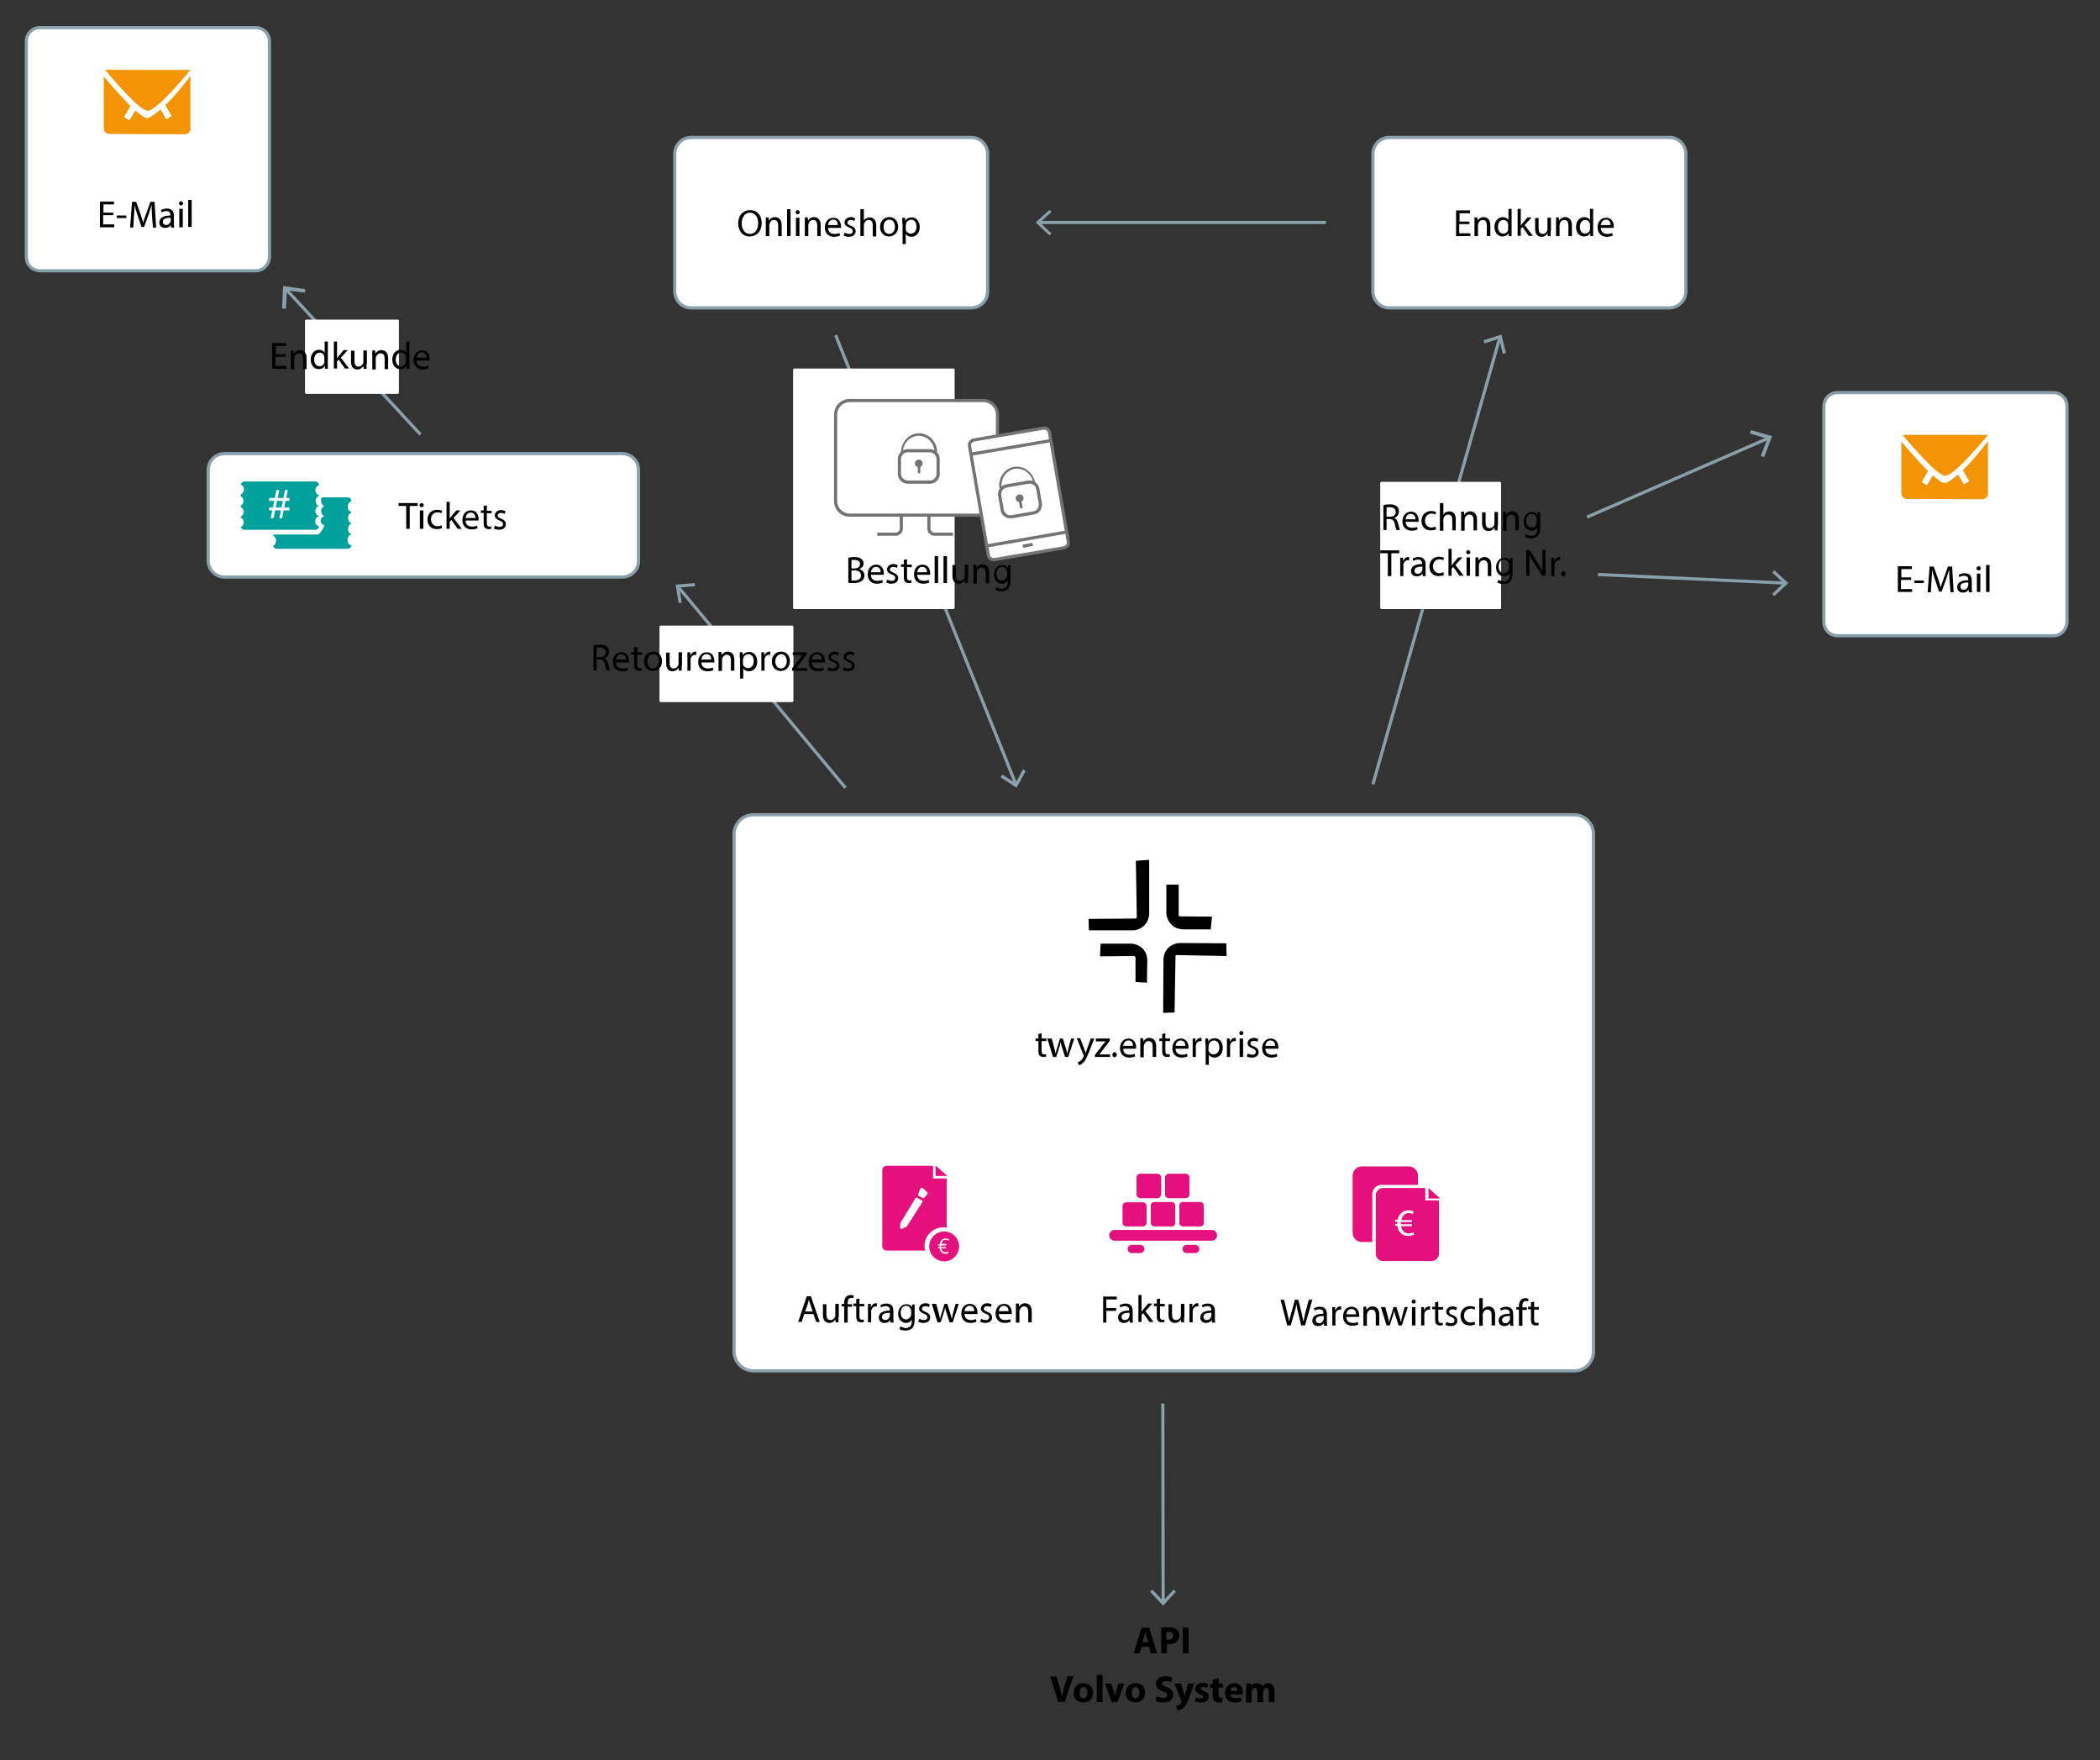 <?xml version="1.0" encoding="utf-8"?>
<!-- Generator: Adobe Illustrator 24.3.2, SVG Export Plug-In . SVG Version: 6.00 Build 0)  -->
<svg version="1.1" xmlns="http://www.w3.org/2000/svg" xmlns:xlink="http://www.w3.org/1999/xlink" x="0px" y="0px"
	 viewBox="0 0 661.7 554.5" style="enable-background:new 0 0 661.7 554.5;" xml:space="preserve">
<rect x="0" y="0" width="661.7" height="554.5" fill="#333333" stroke="none"/>
<style type="text/css">
	.st0{fill:#FFFFFF;stroke:#899FAA;stroke-miterlimit:10;}
	.st1{fill:none;stroke:#899FAA;stroke-miterlimit:10;}
	.st2{fill:#899FAA;}
	.st3{fill:#FFFFFF;}
	.st4{fill:#E4107E;}
	.st5{fill:#00A19A;}
	.st6{fill:#F29404;}
	.st7{fill:none;stroke:#747374;stroke-miterlimit:10;}
	.st8{fill:#FFFFFF;stroke:#747374;stroke-miterlimit:10;}
	.st9{fill:#747374;}
</style>
<g id="Ebene_1">
	<path class="st0" d="M496,431.9H237.4c-3.4,0-6.1-2.8-6.1-6.1v-163c0-3.4,2.8-6.1,6.1-6.1H496c3.4,0,6.1,2.8,6.1,6.1v163
		C502.1,429.2,499.4,431.9,496,431.9z"/>
	<g>
		<g>
			<line class="st1" x1="263.3" y1="105.6" x2="320.1" y2="247.1"/>
			<g>
				<polygon class="st2" points="315.3,244.9 315.8,244 320,246.7 322.3,242.4 323.2,242.9 320.3,248.2 				"/>
			</g>
		</g>
	</g>
	<path class="st3" d="M300.4,191.9h-50.1c-0.2,0-0.4-0.2-0.4-0.4v-75c0-0.2,0.2-0.4,0.4-0.4h50.1c0.2,0,0.4,0.2,0.4,0.4v75
		C300.7,191.7,300.6,191.9,300.4,191.9z"/>
	<path class="st0" d="M526,97h-88.2c-2.9,0-5.2-2.3-5.2-5.2V48.5c0-2.9,2.3-5.2,5.2-5.2H526c2.9,0,5.2,2.3,5.2,5.2v43.3
		C531.2,94.7,528.8,97,526,97z"/>
	<path class="st0" d="M306,97h-88.2c-2.9,0-5.2-2.3-5.2-5.2V48.5c0-2.9,2.3-5.2,5.2-5.2H306c2.9,0,5.2,2.3,5.2,5.2v43.3
		C311.2,94.7,308.9,97,306,97z"/>
	<path class="st0" d="M196.1,181.8H70.8c-2.9,0-5.2-2.3-5.2-5.2v-28.5c0-2.9,2.3-5.2,5.2-5.2h125.2c2.9,0,5.2,2.3,5.2,5.2v28.5
		C201.3,179.5,198.9,181.8,196.1,181.8z"/>
	<g>
		<path d="M328.2,325.5v1.7h1.5v0.8h-1.5v3.1c0,0.7,0.2,1.1,0.8,1.1c0.3,0,0.5,0,0.6-0.1l0,0.8c-0.2,0.1-0.5,0.1-0.9,0.1
			c-0.5,0-0.9-0.2-1.1-0.4c-0.3-0.3-0.4-0.8-0.4-1.5V328h-0.9v-0.8h0.9v-1.4L328.2,325.5z"/>
		<path d="M331.4,327.2l0.8,3c0.2,0.6,0.3,1.2,0.4,1.8h0c0.1-0.6,0.3-1.2,0.5-1.8l0.9-3h0.9l0.9,2.9c0.2,0.7,0.4,1.3,0.5,1.9h0
			c0.1-0.6,0.3-1.2,0.4-1.9l0.8-2.9h1l-1.9,5.8h-1l-0.9-2.8c-0.2-0.6-0.4-1.2-0.5-1.9h0c-0.1,0.7-0.3,1.3-0.5,1.9l-0.9,2.8h-1
			l-1.8-5.8H331.4z"/>
		<path d="M340.4,327.2l1.3,3.4c0.1,0.4,0.3,0.8,0.4,1.2h0c0.1-0.3,0.2-0.8,0.4-1.2l1.2-3.4h1.1l-1.6,4.1c-0.8,2-1.3,3-2,3.6
			c-0.5,0.5-1,0.6-1.3,0.7l-0.3-0.9c0.3-0.1,0.6-0.3,0.9-0.5c0.3-0.2,0.6-0.6,0.9-1.2c0-0.1,0.1-0.2,0.1-0.3c0-0.1,0-0.1-0.1-0.3
			l-2.1-5.3H340.4z"/>
		<path d="M345,332.4l2.6-3.4c0.3-0.3,0.5-0.6,0.8-0.9v0h-3.1v-0.9h4.4l0,0.7l-2.6,3.4c-0.2,0.3-0.5,0.6-0.7,0.9v0h3.4v0.8H345
			V332.4z"/>
		<path d="M350.5,332.3c0-0.4,0.3-0.8,0.7-0.8s0.7,0.3,0.7,0.8c0,0.4-0.3,0.8-0.7,0.8C350.8,333.1,350.5,332.8,350.5,332.3z"/>
		<path d="M353.9,330.3c0,1.4,0.9,2,2,2c0.8,0,1.2-0.1,1.6-0.3l0.2,0.8c-0.4,0.2-1,0.4-1.9,0.4c-1.8,0-2.9-1.2-2.9-2.9
			s1-3.1,2.7-3.1c1.9,0,2.4,1.7,2.4,2.7c0,0.2,0,0.4,0,0.5H353.9z M357,329.5c0-0.7-0.3-1.7-1.5-1.7c-1.1,0-1.5,1-1.6,1.7H357z"/>
		<path d="M359.3,328.7c0-0.6,0-1.1,0-1.6h0.9l0.1,1h0c0.3-0.6,1-1.1,1.9-1.1c0.8,0,2.1,0.5,2.1,2.5v3.5h-1.1v-3.3
			c0-0.9-0.3-1.7-1.3-1.7c-0.7,0-1.2,0.5-1.4,1.1c0,0.1-0.1,0.3-0.1,0.5v3.5h-1.1V328.7z"/>
		<path d="M367.2,325.5v1.7h1.5v0.8h-1.5v3.1c0,0.7,0.2,1.1,0.8,1.1c0.3,0,0.5,0,0.6-0.1l0,0.8c-0.2,0.1-0.5,0.1-0.9,0.1
			c-0.5,0-0.9-0.2-1.1-0.4c-0.3-0.3-0.4-0.8-0.4-1.5V328h-0.9v-0.8h0.9v-1.4L367.2,325.5z"/>
		<path d="M370.4,330.3c0,1.4,0.9,2,2,2c0.8,0,1.2-0.1,1.6-0.3l0.2,0.8c-0.4,0.2-1,0.4-1.9,0.4c-1.8,0-2.9-1.2-2.9-2.9
			s1-3.1,2.7-3.1c1.9,0,2.4,1.7,2.4,2.7c0,0.2,0,0.4,0,0.5H370.4z M373.5,329.5c0-0.7-0.3-1.7-1.5-1.7c-1.1,0-1.5,1-1.6,1.7H373.5z"
			/>
		<path d="M375.8,329c0-0.7,0-1.3,0-1.8h0.9l0,1.1h0c0.3-0.8,0.9-1.3,1.6-1.3c0.1,0,0.2,0,0.3,0v1c-0.1,0-0.2,0-0.4,0
			c-0.7,0-1.3,0.6-1.4,1.4c0,0.1,0,0.3,0,0.5v3.1h-1V329z"/>
		<path d="M379.8,329.1c0-0.7,0-1.3,0-1.9h0.9l0,1h0c0.4-0.7,1.1-1.1,2.1-1.1c1.4,0,2.5,1.2,2.5,3c0,2.1-1.3,3.1-2.6,3.1
			c-0.8,0-1.4-0.3-1.8-0.9h0v3.2h-1V329.1z M380.8,330.6c0,0.2,0,0.3,0,0.4c0.2,0.7,0.8,1.2,1.6,1.2c1.1,0,1.8-0.9,1.8-2.2
			c0-1.2-0.6-2.2-1.7-2.2c-0.7,0-1.4,0.5-1.6,1.3c0,0.1-0.1,0.3-0.1,0.4V330.6z"/>
		<path d="M386.6,329c0-0.7,0-1.3,0-1.8h0.9l0,1.1h0c0.3-0.8,0.9-1.3,1.6-1.3c0.1,0,0.2,0,0.3,0v1c-0.1,0-0.2,0-0.4,0
			c-0.7,0-1.3,0.6-1.4,1.4c0,0.1,0,0.3,0,0.5v3.1h-1V329z"/>
		<path d="M391.8,325.5c0,0.4-0.3,0.6-0.7,0.6c-0.4,0-0.6-0.3-0.6-0.6c0-0.4,0.3-0.7,0.7-0.7C391.5,324.9,391.8,325.2,391.8,325.5z
			 M390.6,333v-5.8h1.1v5.8H390.6z"/>
		<path d="M393.2,331.9c0.3,0.2,0.9,0.4,1.4,0.4c0.8,0,1.1-0.4,1.1-0.9c0-0.5-0.3-0.8-1.1-1.1c-1-0.4-1.5-0.9-1.5-1.6
			c0-0.9,0.8-1.7,2-1.7c0.6,0,1.1,0.2,1.4,0.4l-0.3,0.8c-0.2-0.1-0.6-0.3-1.2-0.3c-0.6,0-1,0.4-1,0.8c0,0.5,0.3,0.7,1.1,1
			c1,0.4,1.5,0.9,1.5,1.8c0,1-0.8,1.7-2.2,1.7c-0.6,0-1.2-0.2-1.6-0.4L393.2,331.9z"/>
		<path d="M398.7,330.3c0,1.4,0.9,2,2,2c0.8,0,1.2-0.1,1.6-0.3l0.2,0.8c-0.4,0.2-1,0.4-1.9,0.4c-1.8,0-2.9-1.2-2.9-2.9
			s1-3.1,2.7-3.1c1.9,0,2.4,1.7,2.4,2.7c0,0.2,0,0.4,0,0.5H398.7z M401.8,329.5c0-0.7-0.3-1.7-1.5-1.7c-1.1,0-1.5,1-1.6,1.7H401.8z"
			/>
	</g>
	<g>
		<path d="M356.9,293.1h-13.8l-0.1-3.6l14.7-0.1c0.2,0,0.5-0.2,0.5-0.5l-0.3-17.7l4.2-0.3v16.9C362.1,290.7,359.8,293.1,356.9,293.1
			"/>
		<path d="M381.5,292.8h-8.6c-1.4,0-2.8-0.5-3.7-1.4c-1-1-1.7-2.4-1.7-3.9v-8.8h3.9v9.7c0,0.2,0.1,0.3,0.3,0.3l10.2,0.1L381.5,292.8
			z"/>
		<path d="M361.4,309.6l-3.6-0.2v-7.7c0-0.2-0.2-0.5-0.5-0.5l-10.7,0.1l0.2-4h9.5l0,0c1.4,0,2.7,0.6,3.7,1.5c1,1,1.5,2.3,1.5,3.7
			L361.4,309.6z"/>
		<path d="M370.1,319l-3.6,0.1l0.1-16.7c0-0.9,0.2-1.7,0.6-2.5c0.9-1.8,2.8-2.8,4.7-2.8l14.5,0.1l0.1,4l-15.8-0.3
			c-0.2,0-0.3,0.1-0.3,0.3L370.1,319z"/>
	</g>
	<path class="st4" d="M359.3,394.8h-2.7c-0.7,0-1.3-0.6-1.3-1.3l0,0c0-0.7,0.6-1.3,1.3-1.3h2.7c0.7,0,1.3,0.6,1.3,1.3l0,0
		C360.6,394.2,360,394.8,359.3,394.8z"/>
	<path class="st4" d="M376.6,394.8h-2.7c-0.7,0-1.3-0.6-1.3-1.3v0c0-0.7,0.6-1.3,1.3-1.3h2.7c0.7,0,1.3,0.6,1.3,1.3v0
		C377.9,394.2,377.3,394.8,376.6,394.8z"/>
	<path class="st4" d="M369.2,386.4h-5.5c-0.6,0-1.1-0.5-1.1-1.1v-5.5c0-0.6,0.5-1.1,1.1-1.1h5.5c0.6,0,1.1,0.5,1.1,1.1v5.5
		C370.3,385.9,369.9,386.4,369.2,386.4z"/>
	<path class="st4" d="M360.1,386.4h-5.2c-0.7,0-1.2-0.6-1.2-1.2v-5.2c0-0.7,0.6-1.2,1.2-1.2h5.2c0.7,0,1.2,0.6,1.2,1.2v5.2
		C361.3,385.8,360.8,386.4,360.1,386.4z"/>
	<path class="st4" d="M378.2,386.4h-5.5c-0.6,0-1.1-0.5-1.1-1.1v-5.5c0-0.6,0.5-1.1,1.1-1.1h5.5c0.6,0,1.1,0.5,1.1,1.1v5.5
		C379.4,385.9,378.9,386.4,378.2,386.4z"/>
	<path class="st4" d="M364.7,377.5h-5.4c-0.6,0-1.2-0.5-1.2-1.2V371c0-0.6,0.5-1.2,1.2-1.2h5.4c0.6,0,1.2,0.5,1.2,1.2v5.4
		C365.8,377,365.3,377.5,364.7,377.5z"/>
	<path class="st4" d="M373.6,377.5h-5.3c-0.7,0-1.2-0.5-1.2-1.2V371c0-0.7,0.5-1.2,1.2-1.2h5.3c0.7,0,1.2,0.5,1.2,1.2v5.3
		C374.8,377,374.3,377.5,373.6,377.5z"/>
	<path class="st4" d="M381.8,390.9h-30.6c-0.9,0-1.7-0.8-1.7-1.7v0c0-0.9,0.8-1.7,1.7-1.7h30.6c0.9,0,1.7,0.8,1.7,1.7v0
		C383.5,390.1,382.7,390.9,381.8,390.9z"/>
	<g>
		<path d="M405.6,417.6l-2.1-8.1h1.1l1,4.1c0.2,1,0.5,2,0.6,2.8h0c0.1-0.8,0.4-1.8,0.7-2.8l1.1-4.1h1.1l1,4.1c0.2,1,0.4,1.9,0.6,2.8
			h0c0.2-0.9,0.4-1.8,0.6-2.8l1.1-4.1h1.1l-2.3,8.1H410l-1-4.2c-0.3-1-0.4-1.8-0.5-2.6h0c-0.1,0.8-0.3,1.6-0.6,2.6l-1.2,4.2H405.6z"
			/>
		<path d="M417.2,417.6l-0.1-0.7h0c-0.3,0.5-0.9,0.9-1.8,0.9c-1.2,0-1.8-0.8-1.8-1.7c0-1.4,1.2-2.2,3.5-2.2v-0.1
			c0-0.5-0.1-1.3-1.3-1.3c-0.5,0-1.1,0.2-1.5,0.4l-0.2-0.7c0.5-0.3,1.2-0.5,1.9-0.5c1.8,0,2.2,1.2,2.2,2.4v2.2c0,0.5,0,1,0.1,1.4
			H417.2z M417.1,414.6c-1.2,0-2.5,0.2-2.5,1.3c0,0.7,0.5,1,1,1c0.8,0,1.2-0.5,1.4-1c0-0.1,0.1-0.2,0.1-0.3V414.6z"/>
		<path d="M419.8,413.6c0-0.7,0-1.3,0-1.8h0.9l0,1.1h0c0.3-0.8,0.9-1.3,1.6-1.3c0.1,0,0.2,0,0.3,0v1c-0.1,0-0.2,0-0.4,0
			c-0.7,0-1.3,0.6-1.4,1.4c0,0.1,0,0.3,0,0.5v3.1h-1V413.6z"/>
		<path d="M424.2,414.8c0,1.4,0.9,2,2,2c0.8,0,1.2-0.1,1.6-0.3l0.2,0.8c-0.4,0.2-1,0.4-1.9,0.4c-1.8,0-2.9-1.2-2.9-2.9
			s1-3.1,2.7-3.1c1.9,0,2.4,1.7,2.4,2.7c0,0.2,0,0.4,0,0.5H424.2z M427.3,414.1c0-0.7-0.3-1.7-1.5-1.7c-1.1,0-1.5,1-1.6,1.7H427.3z"
			/>
		<path d="M429.6,413.3c0-0.6,0-1.1,0-1.6h0.9l0.1,1h0c0.3-0.6,1-1.1,1.9-1.1c0.8,0,2.1,0.5,2.1,2.5v3.5h-1.1v-3.3
			c0-0.9-0.3-1.7-1.3-1.7c-0.7,0-1.2,0.5-1.4,1.1c0,0.1-0.1,0.3-0.1,0.5v3.5h-1.1V413.3z"/>
		<path d="M436.5,411.8l0.8,3c0.2,0.6,0.3,1.2,0.4,1.8h0c0.1-0.6,0.3-1.2,0.5-1.8l0.9-3h0.9l0.9,2.9c0.2,0.7,0.4,1.3,0.5,1.9h0
			c0.1-0.6,0.3-1.2,0.4-1.9l0.8-2.9h1l-1.9,5.8h-1l-0.9-2.8c-0.2-0.6-0.4-1.2-0.5-1.9h0c-0.1,0.7-0.3,1.3-0.5,1.9l-0.9,2.8h-1
			l-1.8-5.8H436.5z"/>
		<path d="M446.1,410.1c0,0.4-0.3,0.6-0.7,0.6c-0.4,0-0.6-0.3-0.6-0.6c0-0.4,0.3-0.7,0.7-0.7C445.9,409.5,446.1,409.8,446.1,410.1z
			 M444.9,417.6v-5.8h1.1v5.8H444.9z"/>
		<path d="M447.8,413.6c0-0.7,0-1.3,0-1.8h0.9l0,1.1h0c0.3-0.8,0.9-1.3,1.6-1.3c0.1,0,0.2,0,0.3,0v1c-0.1,0-0.2,0-0.4,0
			c-0.7,0-1.3,0.6-1.4,1.4c0,0.1,0,0.3,0,0.5v3.1h-1V413.6z"/>
		<path d="M453.2,410.1v1.7h1.5v0.8h-1.5v3.1c0,0.7,0.2,1.1,0.8,1.1c0.3,0,0.5,0,0.6-0.1l0,0.8c-0.2,0.1-0.5,0.1-0.9,0.1
			c-0.5,0-0.9-0.2-1.1-0.4c-0.3-0.3-0.4-0.8-0.4-1.5v-3.2h-0.9v-0.8h0.9v-1.4L453.2,410.1z"/>
		<path d="M455.8,416.5c0.3,0.2,0.9,0.4,1.4,0.4c0.8,0,1.1-0.4,1.1-0.9c0-0.5-0.3-0.8-1.1-1.1c-1-0.4-1.5-0.9-1.5-1.6
			c0-0.9,0.8-1.7,2-1.7c0.6,0,1.1,0.2,1.4,0.4l-0.3,0.8c-0.2-0.1-0.6-0.3-1.2-0.3c-0.6,0-1,0.4-1,0.8c0,0.5,0.3,0.7,1.1,1
			c1,0.4,1.5,0.9,1.5,1.8c0,1-0.8,1.7-2.2,1.7c-0.6,0-1.2-0.2-1.6-0.4L455.8,416.5z"/>
		<path d="M464.8,417.3c-0.3,0.1-0.9,0.3-1.7,0.3c-1.8,0-2.9-1.2-2.9-3c0-1.8,1.2-3.1,3.1-3.1c0.6,0,1.2,0.2,1.5,0.3l-0.2,0.8
			c-0.3-0.1-0.6-0.3-1.2-0.3c-1.3,0-2.1,1-2.1,2.2c0,1.3,0.9,2.2,2,2.2c0.6,0,1-0.2,1.3-0.3L464.8,417.3z"/>
		<path d="M466.1,409h1.1v3.6h0c0.2-0.3,0.4-0.6,0.8-0.7c0.3-0.2,0.7-0.3,1.1-0.3c0.8,0,2,0.5,2,2.5v3.5H470v-3.3
			c0-0.9-0.3-1.7-1.3-1.7c-0.7,0-1.2,0.5-1.4,1.1c-0.1,0.1-0.1,0.3-0.1,0.5v3.5h-1.1V409z"/>
		<path d="M475.9,417.6l-0.1-0.7h0c-0.3,0.5-0.9,0.9-1.8,0.9c-1.2,0-1.8-0.8-1.8-1.7c0-1.4,1.2-2.2,3.5-2.2v-0.1
			c0-0.5-0.1-1.3-1.3-1.3c-0.5,0-1.1,0.2-1.5,0.4l-0.2-0.7c0.5-0.3,1.2-0.5,1.9-0.5c1.8,0,2.2,1.2,2.2,2.4v2.2c0,0.5,0,1,0.1,1.4
			H475.9z M475.8,414.6c-1.2,0-2.5,0.2-2.5,1.3c0,0.7,0.5,1,1,1c0.8,0,1.2-0.5,1.4-1c0-0.1,0.1-0.2,0.1-0.3V414.6z"/>
		<path d="M478.6,417.6v-5h-0.8v-0.8h0.8v-0.3c0-0.8,0.2-1.6,0.7-2c0.4-0.4,0.9-0.5,1.4-0.5c0.4,0,0.7,0.1,0.9,0.2l-0.1,0.8
			c-0.2-0.1-0.4-0.1-0.7-0.1c-0.9,0-1.1,0.8-1.1,1.7v0.3h1.4v0.8h-1.4v5H478.6z"/>
		<path d="M483.4,410.1v1.7h1.5v0.8h-1.5v3.1c0,0.7,0.2,1.1,0.8,1.1c0.3,0,0.5,0,0.6-0.1l0,0.8c-0.2,0.1-0.5,0.1-0.9,0.1
			c-0.5,0-0.9-0.2-1.1-0.4c-0.3-0.3-0.4-0.8-0.4-1.5v-3.2h-0.9v-0.8h0.9v-1.4L483.4,410.1z"/>
	</g>
	<path class="st4" d="M297.5,388c-2.6,0-4.7,2.1-4.7,4.7c0,2.6,2.1,4.7,4.7,4.7c2.6,0,4.7-2.1,4.7-4.7
		C302.2,390.1,300.1,388,297.5,388z M298.2,392v0.4h-1.7l0,0.2v0.2l0,0.1h1.5v0.4h-1.4c0.1,0.4,0.2,0.7,0.4,0.9
		c0.2,0.2,0.5,0.3,0.9,0.3c0.3,0,0.7-0.1,1-0.2v0.5c-0.3,0.1-0.7,0.2-1,0.2c-0.5,0-0.9-0.1-1.2-0.4c-0.3-0.3-0.5-0.7-0.6-1.3h-0.5
		v-0.4h0.5l0-0.1v-0.1l0-0.3h-0.5V392h0.5c0.1-0.6,0.3-1,0.6-1.3c0.3-0.3,0.7-0.5,1.2-0.5c0.4,0,0.8,0.1,1.2,0.3l-0.2,0.4
		c-0.4-0.2-0.7-0.3-0.9-0.3c-0.7,0-1.1,0.4-1.3,1.3H298.2z"/>
	<polygon class="st4" points="298.5,370.5 294.8,370.5 294.8,367.2 	"/>
	<path class="st4" d="M294,371.2v-3.9h-14.6c-0.8,0-1.4,0.6-1.4,1.3v24.1c0,0.7,0.6,1.3,1.4,1.3h12.1c-0.1-0.5-0.2-0.9-0.2-1.4
		c0-3.3,2.7-5.9,5.9-5.9c0.4,0,0.8,0,1.1,0.1v-15.5H294z M290.6,378.8l-4.8,7.5c0,0.1-0.1,0.1-0.2,0.2l-1.3,0.6
		c-0.3,0.2-0.7-0.1-0.7-0.4l0.1-1.3c0-0.1,0-0.1,0.1-0.2l4.6-7.6c0.1-0.2,0.4-0.3,0.6-0.2l1.5,0.8
		C290.7,378.3,290.7,378.6,290.6,378.8z M292.2,376.2l-0.9,1.1c-0.1,0.2-0.4,0.2-0.6,0.1l-1.2-0.6c-0.2-0.1-0.3-0.4-0.2-0.6l0.4-0.9
		c0,0,0,0,0,0c0,0,0.3-1,0.6-1.1c0.5-0.1,1.7,1.3,1.7,1.3C292.3,375.7,292.4,376,292.2,376.2z"/>
	<g>
		<path d="M253.4,414l-0.8,2.5h-1.1l2.7-8.1h1.3l2.8,8.1h-1.1l-0.9-2.5H253.4z M256.1,413.2l-0.8-2.3c-0.2-0.5-0.3-1-0.4-1.5h0
			c-0.1,0.5-0.3,1-0.4,1.5l-0.8,2.3H256.1z"/>
		<path d="M264.2,415c0,0.6,0,1.1,0,1.6h-0.9l-0.1-0.9h0c-0.3,0.5-0.9,1.1-1.9,1.1c-0.9,0-2-0.5-2-2.5v-3.4h1.1v3.2
			c0,1.1,0.3,1.8,1.3,1.8c0.7,0,1.2-0.5,1.4-1c0.1-0.2,0.1-0.3,0.1-0.5v-3.6h1.1V415z"/>
		<path d="M266,416.6v-5h-0.8v-0.8h0.8v-0.3c0-0.8,0.2-1.6,0.7-2c0.4-0.4,0.9-0.5,1.4-0.5c0.4,0,0.7,0.1,0.9,0.2l-0.1,0.8
			c-0.2-0.1-0.4-0.1-0.7-0.1c-0.9,0-1.1,0.8-1.1,1.7v0.3h1.4v0.8h-1.4v5H266z"/>
		<path d="M270.8,409.1v1.7h1.5v0.8h-1.5v3.1c0,0.7,0.2,1.1,0.8,1.1c0.3,0,0.5,0,0.6-0.1l0,0.8c-0.2,0.1-0.5,0.1-0.9,0.1
			c-0.5,0-0.9-0.2-1.1-0.4c-0.3-0.3-0.4-0.8-0.4-1.5v-3.2h-0.9v-0.8h0.9v-1.4L270.8,409.1z"/>
		<path d="M273.5,412.6c0-0.7,0-1.3,0-1.8h0.9l0,1.1h0c0.3-0.8,0.9-1.3,1.6-1.3c0.1,0,0.2,0,0.3,0v1c-0.1,0-0.2,0-0.4,0
			c-0.7,0-1.3,0.6-1.4,1.4c0,0.1,0,0.3,0,0.5v3.1h-1V412.6z"/>
		<path d="M280.6,416.6l-0.1-0.7h0c-0.3,0.5-0.9,0.9-1.8,0.9c-1.2,0-1.8-0.8-1.8-1.7c0-1.4,1.2-2.2,3.5-2.2v-0.1
			c0-0.5-0.1-1.3-1.3-1.3c-0.5,0-1.1,0.2-1.5,0.4l-0.2-0.7c0.5-0.3,1.2-0.5,1.9-0.5c1.8,0,2.2,1.2,2.2,2.4v2.2c0,0.5,0,1,0.1,1.4
			H280.6z M280.4,413.6c-1.2,0-2.5,0.2-2.5,1.3c0,0.7,0.5,1,1,1c0.8,0,1.2-0.5,1.4-1c0-0.1,0.1-0.2,0.1-0.3V413.6z"/>
		<path d="M288.2,410.8c0,0.4,0,0.9,0,1.6v3.4c0,1.3-0.3,2.1-0.8,2.7c-0.6,0.5-1.4,0.7-2.1,0.7c-0.7,0-1.5-0.2-1.9-0.5l0.3-0.8
			c0.4,0.2,1,0.5,1.7,0.5c1.1,0,1.9-0.6,1.9-2v-0.6h0c-0.3,0.5-0.9,1-1.8,1c-1.4,0-2.5-1.2-2.5-2.8c0-2,1.3-3.1,2.6-3.1
			c1,0,1.6,0.5,1.8,1h0l0-0.9H288.2z M287.1,413c0-0.2,0-0.3-0.1-0.5c-0.2-0.6-0.7-1.1-1.5-1.1c-1,0-1.7,0.9-1.7,2.2
			c0,1.1,0.6,2.1,1.7,2.1c0.6,0,1.2-0.4,1.5-1.1c0.1-0.2,0.1-0.4,0.1-0.6V413z"/>
		<path d="M289.7,415.5c0.3,0.2,0.9,0.4,1.4,0.4c0.8,0,1.1-0.4,1.1-0.9c0-0.5-0.3-0.8-1.1-1.1c-1-0.4-1.5-0.9-1.5-1.6
			c0-0.9,0.8-1.7,2-1.7c0.6,0,1.1,0.2,1.4,0.4l-0.3,0.8c-0.2-0.1-0.6-0.3-1.2-0.3c-0.6,0-1,0.4-1,0.8c0,0.5,0.3,0.7,1.1,1
			c1,0.4,1.5,0.9,1.5,1.8c0,1-0.8,1.7-2.2,1.7c-0.6,0-1.2-0.2-1.6-0.4L289.7,415.5z"/>
		<path d="M295,410.8l0.8,3c0.2,0.6,0.3,1.2,0.4,1.8h0c0.1-0.6,0.3-1.2,0.5-1.8l0.9-3h0.9l0.9,2.9c0.2,0.7,0.4,1.3,0.5,1.9h0
			c0.1-0.6,0.3-1.2,0.4-1.9l0.8-2.9h1l-1.9,5.8h-1l-0.9-2.8c-0.2-0.6-0.4-1.2-0.5-1.9h0c-0.1,0.7-0.3,1.3-0.5,1.9l-0.9,2.8h-1
			l-1.8-5.8H295z"/>
		<path d="M303.9,413.9c0,1.4,0.9,2,2,2c0.8,0,1.2-0.1,1.6-0.3l0.2,0.8c-0.4,0.2-1,0.4-1.9,0.4c-1.8,0-2.9-1.2-2.9-2.9
			c0-1.8,1-3.1,2.7-3.1c1.9,0,2.4,1.7,2.4,2.7c0,0.2,0,0.4,0,0.5H303.9z M307,413.1c0-0.7-0.3-1.7-1.5-1.7c-1.1,0-1.5,1-1.6,1.7H307
			z"/>
		<path d="M309.2,415.5c0.3,0.2,0.9,0.4,1.4,0.4c0.8,0,1.1-0.4,1.1-0.9c0-0.5-0.3-0.8-1.1-1.1c-1-0.4-1.5-0.9-1.5-1.6
			c0-0.9,0.8-1.7,2-1.7c0.6,0,1.1,0.2,1.4,0.4l-0.3,0.8c-0.2-0.1-0.6-0.3-1.2-0.3c-0.6,0-1,0.4-1,0.8c0,0.5,0.3,0.7,1.1,1
			c1,0.4,1.5,0.9,1.5,1.8c0,1-0.8,1.7-2.2,1.7c-0.6,0-1.2-0.2-1.6-0.4L309.2,415.5z"/>
		<path d="M314.7,413.9c0,1.4,0.9,2,2,2c0.8,0,1.2-0.1,1.6-0.3l0.2,0.8c-0.4,0.2-1,0.4-1.9,0.4c-1.8,0-2.9-1.2-2.9-2.9
			c0-1.8,1-3.1,2.7-3.1c1.9,0,2.4,1.7,2.4,2.7c0,0.2,0,0.4,0,0.5H314.7z M317.8,413.1c0-0.7-0.3-1.7-1.5-1.7c-1.1,0-1.5,1-1.6,1.7
			H317.8z"/>
		<path d="M320.1,412.3c0-0.6,0-1.1,0-1.6h0.9l0.1,1h0c0.3-0.6,1-1.1,1.9-1.1c0.8,0,2.1,0.5,2.1,2.5v3.5H324v-3.3
			c0-0.9-0.3-1.7-1.3-1.7c-0.7,0-1.2,0.5-1.4,1.1c0,0.1-0.1,0.3-0.1,0.5v3.5h-1.1V412.3z"/>
	</g>
	<g>
		<g>
			<g>
				<path class="st4" d="M432.4,376.2c0-1.6,1.3-2.9,2.9-2.9h11.5v-2.9c0-1.6-1.3-2.9-2.9-2.9h-14.8c-1.6,0-2.9,1.3-2.9,2.9v18
					c0,1.6,1.3,2.9,2.9,2.9h3.3V376.2z"/>
			</g>
			<path class="st4" d="M449.1,378.3v-4h-13.3c-1.3,0-2.3,1-2.3,2.3V395c0,1.3,1,2.3,2.3,2.3h15.3c1.3,0,2.3-1.1,2.3-2.3v-16.8
				H449.1z M443.6,389.4c-1,0-1.8-0.4-2.4-1.1c-0.5-0.5-0.8-1.2-0.9-2.1h-0.7v-0.6h0.7c0-0.1,0-0.1,0-0.2c0-0.2,0-0.4,0-0.5h-0.7
				v-0.6h0.8c0.1-0.8,0.5-1.5,1-2c0.6-0.6,1.4-1,2.4-1c0.7,0,1.3,0.2,1.6,0.4l-0.2,0.8c-0.3-0.2-0.8-0.3-1.3-0.3
				c-0.6,0-1.2,0.2-1.6,0.7c-0.4,0.3-0.6,0.9-0.7,1.5h3.3v0.6h-3.5c0,0.2,0,0.3,0,0.5c0,0.1,0,0.1,0,0.2h3.5v0.6h-3.4
				c0.1,0.7,0.3,1.2,0.7,1.6c0.4,0.5,1,0.7,1.7,0.7c0.6,0,1.2-0.2,1.5-0.4l0.2,0.8C445.1,389.1,444.4,389.4,443.6,389.4z"/>
		</g>
		<polygon class="st4" points="453.8,377.6 450.1,377.6 450.1,374.3 		"/>
	</g>
	<g>
		<path d="M347.5,408.5h4.4v0.9h-3.3v2.7h3.1v0.9h-3.1v3.7h-1V408.5z"/>
		<path d="M356,416.6l-0.1-0.7h0c-0.3,0.5-0.9,0.9-1.8,0.9c-1.2,0-1.8-0.8-1.8-1.7c0-1.4,1.2-2.2,3.5-2.2v-0.1
			c0-0.5-0.1-1.3-1.3-1.3c-0.5,0-1.1,0.2-1.5,0.4l-0.2-0.7c0.5-0.3,1.2-0.5,1.9-0.5c1.8,0,2.2,1.2,2.2,2.4v2.2c0,0.5,0,1,0.1,1.4
			H356z M355.9,413.6c-1.2,0-2.5,0.2-2.5,1.3c0,0.7,0.5,1,1,1c0.8,0,1.2-0.5,1.4-1c0-0.1,0.1-0.2,0.1-0.3V413.6z"/>
		<path d="M359.6,413.4L359.6,413.4c0.2-0.2,0.4-0.5,0.5-0.7l1.7-2h1.3l-2.2,2.4l2.6,3.4h-1.3l-2-2.8l-0.5,0.6v2.2h-1V408h1V413.4z"
			/>
		<path d="M365.5,409.1v1.7h1.5v0.8h-1.5v3.1c0,0.7,0.2,1.1,0.8,1.1c0.3,0,0.5,0,0.6-0.1l0,0.8c-0.2,0.1-0.5,0.1-0.9,0.1
			c-0.5,0-0.9-0.2-1.1-0.4c-0.3-0.3-0.4-0.8-0.4-1.5v-3.2h-0.9v-0.8h0.9v-1.4L365.5,409.1z"/>
		<path d="M373.1,415c0,0.6,0,1.1,0,1.6h-0.9l-0.1-0.9h0c-0.3,0.5-0.9,1.1-1.9,1.1c-0.9,0-2-0.5-2-2.5v-3.4h1.1v3.2
			c0,1.1,0.3,1.8,1.3,1.8c0.7,0,1.2-0.5,1.4-1c0.1-0.2,0.1-0.3,0.1-0.5v-3.6h1.1V415z"/>
		<path d="M374.8,412.6c0-0.7,0-1.3,0-1.8h0.9l0,1.1h0c0.3-0.8,0.9-1.3,1.6-1.3c0.1,0,0.2,0,0.3,0v1c-0.1,0-0.2,0-0.4,0
			c-0.7,0-1.3,0.6-1.4,1.4c0,0.1,0,0.3,0,0.5v3.1h-1V412.6z"/>
		<path d="M381.9,416.6l-0.1-0.7h0c-0.3,0.5-0.9,0.9-1.8,0.9c-1.2,0-1.8-0.8-1.8-1.7c0-1.4,1.2-2.2,3.5-2.2v-0.1
			c0-0.5-0.1-1.3-1.3-1.3c-0.5,0-1.1,0.2-1.5,0.4l-0.2-0.7c0.5-0.3,1.2-0.5,1.9-0.5c1.8,0,2.2,1.2,2.2,2.4v2.2c0,0.5,0,1,0.1,1.4
			H381.9z M381.7,413.6c-1.2,0-2.5,0.2-2.5,1.3c0,0.7,0.5,1,1,1c0.8,0,1.2-0.5,1.4-1c0-0.1,0.1-0.2,0.1-0.3V413.6z"/>
	</g>
	<g>
		<g>
			<line class="st1" x1="366.4" y1="442.2" x2="366.5" y2="504.8"/>
			<g>
				<polygon class="st2" points="362.4,501.5 363.1,500.8 366.5,504.4 369.8,500.8 370.5,501.5 366.5,505.9 				"/>
			</g>
		</g>
	</g>
	<g>
		<path d="M359.7,518.8l-0.6,2.1h-1.9l2.5-8.1h2.4l2.5,8.1h-2l-0.6-2.1H359.7z M361.8,517.4l-0.5-1.7c-0.1-0.5-0.3-1.1-0.4-1.6h0
			c-0.1,0.5-0.2,1.1-0.4,1.6l-0.5,1.7H361.8z"/>
		<path d="M365.7,512.9c0.6-0.1,1.4-0.2,2.5-0.2c1.1,0,1.9,0.2,2.5,0.6c0.5,0.4,0.9,1.1,0.9,1.9c0,0.8-0.3,1.5-0.7,1.9
			c-0.6,0.6-1.5,0.9-2.6,0.9c-0.2,0-0.5,0-0.6,0v2.9h-1.8V512.9z M367.5,516.6c0.2,0,0.3,0,0.6,0c1,0,1.6-0.5,1.6-1.3
			c0-0.7-0.5-1.2-1.4-1.2c-0.4,0-0.6,0-0.8,0.1V516.6z"/>
		<path d="M374.5,512.8v8.1h-1.8v-8.1H374.5z"/>
	</g>
	<g>
		<path d="M333.5,536.3l-2.6-8.1h2l1,3.4c0.3,1,0.5,1.9,0.7,2.9h0c0.2-1,0.5-1.9,0.7-2.9l1-3.5h1.9l-2.7,8.1H333.5z"/>
		<path d="M344.4,533.3c0,2.1-1.5,3.1-3.1,3.1c-1.7,0-3-1.1-3-3c0-1.9,1.2-3.1,3.1-3.1C343.2,530.3,344.4,531.5,344.4,533.3z
			 M340.2,533.3c0,1,0.4,1.8,1.2,1.8c0.7,0,1.2-0.7,1.2-1.8c0-0.9-0.3-1.8-1.2-1.8C340.5,531.6,340.2,532.5,340.2,533.3z"/>
		<path d="M345.6,527.7h1.8v8.5h-1.8V527.7z"/>
		<path d="M350.2,530.4l0.8,2.7c0.1,0.5,0.3,1,0.3,1.4h0c0.1-0.5,0.2-0.9,0.3-1.4l0.8-2.7h1.9l-2.2,5.9h-1.8l-2.1-5.9H350.2z"/>
		<path d="M360.8,533.3c0,2.1-1.5,3.1-3.1,3.1c-1.7,0-3-1.1-3-3c0-1.9,1.2-3.1,3.1-3.1C359.6,530.3,360.8,531.5,360.8,533.3z
			 M356.6,533.3c0,1,0.4,1.8,1.2,1.8c0.7,0,1.2-0.7,1.2-1.8c0-0.9-0.3-1.8-1.2-1.8C356.9,531.6,356.6,532.5,356.6,533.3z"/>
		<path d="M364.5,534.4c0.5,0.3,1.2,0.5,2,0.5c0.8,0,1.3-0.3,1.3-0.9c0-0.5-0.4-0.8-1.4-1.1c-1.3-0.5-2.2-1.2-2.2-2.4
			c0-1.4,1.2-2.4,3.1-2.4c0.9,0,1.6,0.2,2.1,0.4l-0.4,1.5c-0.3-0.2-0.9-0.4-1.7-0.4c-0.8,0-1.2,0.4-1.2,0.8c0,0.5,0.5,0.7,1.5,1.1
			c1.4,0.5,2.1,1.3,2.1,2.4c0,1.4-1,2.5-3.3,2.5c-0.9,0-1.8-0.2-2.3-0.5L364.5,534.4z"/>
		<path d="M372.1,530.4l0.9,2.9c0.1,0.3,0.2,0.8,0.3,1.1h0c0.1-0.3,0.2-0.8,0.3-1.1l0.7-2.9h2l-1.4,3.9c-0.8,2.3-1.4,3.3-2.1,3.8
			c-0.6,0.6-1.3,0.7-1.8,0.8l-0.4-1.5c0.2,0,0.5-0.1,0.8-0.3c0.3-0.1,0.6-0.4,0.8-0.7c0.1-0.1,0.1-0.2,0.1-0.3c0-0.1,0-0.2-0.1-0.3
			l-2.1-5.4H372.1z"/>
		<path d="M376.8,534.7c0.3,0.2,1,0.4,1.6,0.4c0.6,0,0.8-0.2,0.8-0.5c0-0.3-0.2-0.4-0.9-0.7c-1.2-0.4-1.7-1.1-1.7-1.8
			c0-1.1,0.9-1.9,2.4-1.9c0.7,0,1.3,0.2,1.7,0.3l-0.3,1.3c-0.3-0.1-0.8-0.3-1.3-0.3c-0.4,0-0.7,0.2-0.7,0.5c0,0.3,0.2,0.4,0.9,0.7
			c1.1,0.4,1.6,0.9,1.6,1.8c0,1.1-0.9,1.9-2.5,1.9c-0.8,0-1.5-0.2-1.9-0.4L376.8,534.7z"/>
		<path d="M384,528.7v1.7h1.3v1.3H384v2.1c0,0.7,0.2,1,0.7,1c0.2,0,0.4,0,0.5,0l0,1.4c-0.2,0.1-0.7,0.2-1.2,0.2
			c-0.6,0-1.1-0.2-1.4-0.5c-0.3-0.3-0.5-0.9-0.5-1.7v-2.4h-0.8v-1.3h0.8v-1.3L384,528.7z"/>
		<path d="M387.7,533.9c0.1,0.8,0.8,1.1,1.7,1.1c0.6,0,1.1-0.1,1.6-0.2l0.2,1.2c-0.6,0.2-1.3,0.4-2.1,0.4c-2,0-3.1-1.2-3.1-3
			c0-1.5,0.9-3.1,3-3.1c1.9,0,2.6,1.5,2.6,2.9c0,0.3,0,0.6-0.1,0.7H387.7z M389.9,532.7c0-0.4-0.2-1.2-1-1.2c-0.8,0-1.1,0.7-1.1,1.2
			H389.9z"/>
		<path d="M392.7,532.3c0-0.7,0-1.4,0-1.9h1.5l0.1,0.8h0c0.3-0.4,0.8-0.9,1.8-0.9c0.8,0,1.4,0.4,1.6,1h0c0.2-0.3,0.5-0.5,0.8-0.7
			c0.3-0.2,0.7-0.3,1.1-0.3c1.1,0,2,0.8,2,2.5v3.5h-1.8v-3.2c0-0.9-0.3-1.3-0.9-1.3c-0.4,0-0.7,0.3-0.8,0.6c0,0.1-0.1,0.3-0.1,0.5
			v3.4h-1.8V533c0-0.7-0.3-1.2-0.8-1.2c-0.5,0-0.7,0.4-0.9,0.7c-0.1,0.1-0.1,0.3-0.1,0.5v3.4h-1.8V532.3z"/>
	</g>
	<path class="st5" d="M110.7,158v-0.1c0-0.7-0.5-1.2-1.1-1.2h-8.2c-0.5,0.9-0.2,2.4,0.8,2.7l0,0.1c-1.4,0.4-1.4,2.7,0.1,3.1
		l-0.1,0.1c-1.6,0.3-1.6,2.4,0,2.8c0,0.6-1.5,2.9-2.1,2.9H86.9c-0.1,0.5-0.4-0.2-0.8,0v0.4c1.2,0.5,1.2,2.6,0,3.1
		c0.1,0.6,0.5,1,1.1,1h22.4c0.6,0,1.1-0.5,1.1-1.1c-1.6-0.3-1.6-3,0-3.4v-0.1c-1.4-0.4-1.4-2.8,0-3.3v-0.2c-1.4-0.4-1.4-2.8,0-3.3
		v-0.3C109.2,161,109.2,158.4,110.7,158z"/>
	<g>
		<polygon class="st5" points="86.9,159.9 88.7,159.9 89.1,157.8 87.3,157.8 		"/>
		<path class="st5" d="M100.5,159.4L100.5,159.4c-1.4-0.5-1.4-2.7,0-3.1V156c-1.5-0.4-1.5-2.7,0-3.1v-0.1c0-0.6-0.5-1.1-1.1-1.1H77
			c-0.6,0-1,0.4-1.1,1c1.3,0.5,1.3,2.5,0,3v0.7c1.1,0.5,1.1,2.3,0,2.9v0.5c1.2,0.5,1.2,2.4,0,2.9v0.4c1.2,0.5,1.2,2.4,0,2.9
			c0.1,0.5,0.5,0.9,1.1,0.9h22.4c0.6,0,1.1-0.5,1.1-1.1c-1.6-0.3-1.6-2.8,0-3.1v-0.1C99,162.2,99,159.8,100.5,159.4z M91.2,157.8H90
			l-0.4,2.1h1.6v0.9h-1.8l-0.5,2.5H88l0.5-2.5h-1.8l-0.5,2.5h-0.9l0.5-2.5h-1v-0.9H86l0.4-2.1h-1.6v-0.9h1.8l0.5-2.5H88l-0.5,2.5
			h1.8l0.5-2.5h0.9l-0.5,2.5h1V157.8z"/>
	</g>
	<g>
		<path d="M128.1,159.4h-2.5v-0.9h6v0.9h-2.5v7.2h-1.1V159.4z"/>
		<path d="M133.5,159.2c0,0.4-0.3,0.6-0.7,0.6c-0.4,0-0.6-0.3-0.6-0.6c0-0.4,0.3-0.7,0.7-0.7C133.3,158.5,133.5,158.8,133.5,159.2z
			 M132.3,166.6v-5.8h1.1v5.8H132.3z"/>
		<path d="M139.3,166.4c-0.3,0.1-0.9,0.3-1.7,0.3c-1.8,0-2.9-1.2-2.9-3c0-1.8,1.2-3.1,3.1-3.1c0.6,0,1.2,0.2,1.5,0.3l-0.2,0.8
			c-0.3-0.1-0.6-0.3-1.2-0.3c-1.3,0-2.1,1-2.1,2.2c0,1.3,0.9,2.2,2,2.2c0.6,0,1-0.2,1.3-0.3L139.3,166.4z"/>
		<path d="M141.6,163.5L141.6,163.5c0.2-0.2,0.4-0.5,0.5-0.7l1.7-2h1.3l-2.2,2.4l2.6,3.4h-1.3l-2-2.8l-0.5,0.6v2.2h-1v-8.5h1V163.5z
			"/>
		<path d="M146.7,163.9c0,1.4,0.9,2,2,2c0.8,0,1.2-0.1,1.6-0.3l0.2,0.8c-0.4,0.2-1,0.4-1.9,0.4c-1.8,0-2.9-1.2-2.9-2.9
			c0-1.8,1-3.1,2.7-3.1c1.9,0,2.4,1.7,2.4,2.7c0,0.2,0,0.4,0,0.5H146.7z M149.8,163.2c0-0.7-0.3-1.7-1.5-1.7c-1.1,0-1.5,1-1.6,1.7
			H149.8z"/>
		<path d="M153.4,159.2v1.7h1.5v0.8h-1.5v3.1c0,0.7,0.2,1.1,0.8,1.1c0.3,0,0.5,0,0.6-0.1l0,0.8c-0.2,0.1-0.5,0.1-0.9,0.1
			c-0.5,0-0.9-0.2-1.1-0.4c-0.3-0.3-0.4-0.8-0.4-1.5v-3.2h-0.9v-0.8h0.9v-1.4L153.4,159.2z"/>
		<path d="M156,165.6c0.3,0.2,0.9,0.4,1.4,0.4c0.8,0,1.1-0.4,1.1-0.9c0-0.5-0.3-0.8-1.1-1.1c-1-0.4-1.5-0.9-1.5-1.6
			c0-0.9,0.8-1.7,2-1.7c0.6,0,1.1,0.2,1.4,0.4l-0.3,0.8c-0.2-0.1-0.6-0.3-1.2-0.3c-0.6,0-1,0.4-1,0.8c0,0.5,0.3,0.7,1.1,1
			c1,0.4,1.5,0.9,1.5,1.8c0,1-0.8,1.7-2.2,1.7c-0.6,0-1.2-0.2-1.6-0.4L156,165.6z"/>
	</g>
	<g>
		<g>
			<line class="st1" x1="432.6" y1="247.1" x2="472.6" y2="106.3"/>
			<g>
				<polygon class="st2" points="474.5,111.2 473.5,111.5 472.4,106.7 467.7,108.2 467.5,107.2 473.1,105.4 				"/>
			</g>
		</g>
	</g>
	<g>
		<g>
			<line class="st1" x1="266.4" y1="248.2" x2="213.7" y2="184.9"/>
			<g>
				<polygon class="st2" points="218.9,183.7 219,184.7 214.1,185.1 214.8,189.9 213.8,190 212.9,184.2 				"/>
			</g>
		</g>
	</g>
	<g>
		<path d="M240,70.2c0,2.8-1.7,4.3-3.8,4.3c-2.1,0-3.6-1.7-3.6-4.1c0-2.6,1.6-4.2,3.8-4.2C238.6,66.2,240,67.9,240,70.2z
			 M233.7,70.4c0,1.7,0.9,3.3,2.6,3.3c1.7,0,2.6-1.5,2.6-3.4c0-1.6-0.8-3.3-2.6-3.3C234.6,67,233.7,68.6,233.7,70.4z"/>
		<path d="M241.3,70.1c0-0.6,0-1.1,0-1.6h0.9l0.1,1h0c0.3-0.6,1-1.1,1.9-1.1c0.8,0,2.1,0.5,2.1,2.5v3.5h-1.1V71
			c0-0.9-0.3-1.7-1.3-1.7c-0.7,0-1.2,0.5-1.4,1.1c0,0.1-0.1,0.3-0.1,0.5v3.5h-1.1V70.1z"/>
		<path d="M248,65.9h1.1v8.5H248V65.9z"/>
		<path d="M252,66.9c0,0.4-0.3,0.6-0.7,0.6c-0.4,0-0.6-0.3-0.6-0.6c0-0.4,0.3-0.7,0.7-0.7C251.8,66.3,252,66.6,252,66.9z
			 M250.8,74.4v-5.8h1.1v5.8H250.8z"/>
		<path d="M253.6,70.1c0-0.6,0-1.1,0-1.6h0.9l0.1,1h0c0.3-0.6,1-1.1,1.9-1.1c0.8,0,2.1,0.5,2.1,2.5v3.5h-1.1V71
			c0-0.9-0.3-1.7-1.3-1.7c-0.7,0-1.2,0.5-1.4,1.1c0,0.1-0.1,0.3-0.1,0.5v3.5h-1.1V70.1z"/>
		<path d="M260.9,71.7c0,1.4,0.9,2,2,2c0.8,0,1.2-0.1,1.6-0.3l0.2,0.8c-0.4,0.2-1,0.4-1.9,0.4c-1.8,0-2.9-1.2-2.9-2.9s1-3.1,2.7-3.1
			c1.9,0,2.4,1.7,2.4,2.7c0,0.2,0,0.4,0,0.5H260.9z M264,70.9c0-0.7-0.3-1.7-1.5-1.7c-1.1,0-1.5,1-1.6,1.7H264z"/>
		<path d="M266.2,73.3c0.3,0.2,0.9,0.4,1.4,0.4c0.8,0,1.1-0.4,1.1-0.9c0-0.5-0.3-0.8-1.1-1.1c-1-0.4-1.5-0.9-1.5-1.6
			c0-0.9,0.8-1.7,2-1.7c0.6,0,1.1,0.2,1.4,0.4l-0.3,0.8c-0.2-0.1-0.6-0.3-1.2-0.3c-0.6,0-1,0.4-1,0.8c0,0.5,0.3,0.7,1.1,1
			c1,0.4,1.5,0.9,1.5,1.8c0,1-0.8,1.7-2.2,1.7c-0.6,0-1.2-0.2-1.6-0.4L266.2,73.3z"/>
		<path d="M271.1,65.9h1.1v3.6h0c0.2-0.3,0.4-0.6,0.8-0.7c0.3-0.2,0.7-0.3,1.1-0.3c0.8,0,2,0.5,2,2.5v3.5h-1.1V71
			c0-0.9-0.3-1.7-1.3-1.7c-0.7,0-1.2,0.5-1.4,1.1c-0.1,0.1-0.1,0.3-0.1,0.5v3.5h-1.1V65.9z"/>
		<path d="M283,71.4c0,2.1-1.5,3.1-2.9,3.1c-1.6,0-2.8-1.2-2.8-3c0-1.9,1.3-3.1,2.9-3.1C281.8,68.4,283,69.6,283,71.4z M278.4,71.5
			c0,1.3,0.7,2.2,1.8,2.2c1,0,1.8-0.9,1.8-2.3c0-1-0.5-2.2-1.7-2.2C278.9,69.2,278.4,70.4,278.4,71.5z"/>
		<path d="M284.3,70.5c0-0.7,0-1.3,0-1.9h0.9l0,1h0c0.4-0.7,1.1-1.1,2.1-1.1c1.4,0,2.5,1.2,2.5,3c0,2.1-1.3,3.1-2.6,3.1
			c-0.8,0-1.4-0.3-1.8-0.9h0v3.2h-1V70.5z M285.4,72c0,0.2,0,0.3,0,0.4c0.2,0.7,0.8,1.2,1.6,1.2c1.1,0,1.8-0.9,1.8-2.2
			c0-1.2-0.6-2.2-1.7-2.2c-0.7,0-1.4,0.5-1.6,1.3c0,0.1-0.1,0.3-0.1,0.4V72z"/>
	</g>
	<g>
		<path d="M462.9,70.6h-3.1v2.9h3.5v0.9h-4.5v-8.1h4.4v0.9h-3.3v2.6h3.1V70.6z"/>
		<path d="M464.6,70.1c0-0.6,0-1.1,0-1.6h0.9l0.1,1h0c0.3-0.6,1-1.1,1.9-1.1c0.8,0,2.1,0.5,2.1,2.5v3.5h-1.1V71
			c0-0.9-0.3-1.7-1.3-1.7c-0.7,0-1.2,0.5-1.4,1.1c0,0.1-0.1,0.3-0.1,0.5v3.5h-1.1V70.1z"/>
		<path d="M476.3,65.9v7c0,0.5,0,1.1,0,1.5h-0.9l0-1h0c-0.3,0.6-1,1.1-2,1.1c-1.4,0-2.5-1.2-2.5-3c0-1.9,1.2-3.1,2.6-3.1
			c0.9,0,1.5,0.4,1.8,0.9h0v-3.5H476.3z M475.2,70.9c0-0.1,0-0.3,0-0.4c-0.2-0.7-0.7-1.2-1.5-1.2c-1.1,0-1.7,1-1.7,2.2
			c0,1.2,0.6,2.1,1.7,2.1c0.7,0,1.4-0.5,1.5-1.3c0-0.1,0-0.3,0-0.5V70.9z"/>
		<path d="M479.1,71.2L479.1,71.2c0.2-0.2,0.4-0.5,0.5-0.7l1.7-2h1.3l-2.2,2.4l2.6,3.4h-1.3l-2-2.8l-0.5,0.6v2.2h-1v-8.5h1V71.2z"/>
		<path d="M488.6,72.8c0,0.6,0,1.1,0,1.6h-0.9l-0.1-0.9h0c-0.3,0.5-0.9,1.1-1.9,1.1c-0.9,0-2-0.5-2-2.5v-3.4h1.1v3.2
			c0,1.1,0.3,1.8,1.3,1.8c0.7,0,1.2-0.5,1.4-1c0.1-0.2,0.1-0.3,0.1-0.5v-3.6h1.1V72.8z"/>
		<path d="M490.3,70.1c0-0.6,0-1.1,0-1.6h0.9l0.1,1h0c0.3-0.6,1-1.1,1.9-1.1c0.8,0,2.1,0.5,2.1,2.5v3.5h-1.1V71
			c0-0.9-0.3-1.7-1.3-1.7c-0.7,0-1.2,0.5-1.4,1.1c0,0.1-0.1,0.3-0.1,0.5v3.5h-1.1V70.1z"/>
		<path d="M502,65.9v7c0,0.5,0,1.1,0,1.5h-0.9l0-1h0c-0.3,0.6-1,1.1-2,1.1c-1.4,0-2.5-1.2-2.5-3c0-1.9,1.2-3.1,2.6-3.1
			c0.9,0,1.5,0.4,1.8,0.9h0v-3.5H502z M501,70.9c0-0.1,0-0.3,0-0.4c-0.2-0.7-0.7-1.2-1.5-1.2c-1.1,0-1.7,1-1.7,2.2
			c0,1.2,0.6,2.1,1.7,2.1c0.7,0,1.4-0.5,1.5-1.3c0-0.1,0-0.3,0-0.5V70.9z"/>
		<path d="M504.4,71.7c0,1.4,0.9,2,2,2c0.8,0,1.2-0.1,1.6-0.3l0.2,0.8c-0.4,0.2-1,0.4-1.9,0.4c-1.8,0-2.9-1.2-2.9-2.9
			c0-1.8,1-3.1,2.7-3.1c1.9,0,2.4,1.7,2.4,2.7c0,0.2,0,0.4,0,0.5H504.4z M507.5,70.9c0-0.7-0.3-1.7-1.5-1.7c-1.1,0-1.5,1-1.6,1.7
			H507.5z"/>
	</g>
	<g>
		<g>
			<line class="st1" x1="417.8" y1="70.1" x2="327.3" y2="70.1"/>
			<g>
				<polygon class="st2" points="330.7,66.1 331.3,66.8 327.7,70.1 331.3,73.5 330.7,74.2 326.3,70.1 				"/>
			</g>
		</g>
	</g>
	<g>
		<g>
			<line class="st1" x1="500.1" y1="162.9" x2="557.3" y2="138"/>
			<g>
				<polygon class="st2" points="555.9,144 554.8,143.7 556.9,138.2 551.4,136.6 551.7,135.5 558.4,137.4 				"/>
			</g>
		</g>
	</g>
	<path class="st0" d="M647,200.3h-68c-2.4,0-4.3-1.9-4.3-4.3v-68c0-2.4,1.9-4.3,4.3-4.3h68c2.4,0,4.3,1.9,4.3,4.3v68
		C651.2,198.4,649.4,200.3,647,200.3z"/>
	<path class="st6" d="M618.5,148.1L618.5,148.1l2,3.5l-1.7,1l-1.8-3.1c-1.8,1.5-3.3,2.6-4.1,2.7c-0.8,0.1-2.2-1-3.9-2.4l-1.8,3.1
		l-1.7-1l2-3.5l0,0c-3.7-3.7-8-8.8-8.4-9.3c0,0.1,0,0.3,0,0.4l0,15.9c0,1,0.8,1.8,1.8,1.8l23.7,0.1c1,0,1.8-0.8,1.8-1.8l0-16.5
		C625.3,140.4,621.8,145,618.5,148.1z"/>
	<path class="st6" d="M626.4,137c0,0-10.4,12.9-13.5,12.9c-2.8,0-13.4-12.9-13.4-12.9S626.9,137,626.4,137z"/>
	<g>
		<path d="M602.1,182.7h-3.1v2.9h3.5v0.9h-4.5v-8.1h4.4v0.9h-3.3v2.6h3.1V182.7z"/>
		<path d="M606.2,182.9v0.8h-3v-0.8H606.2z"/>
		<path d="M614.3,182.9c-0.1-1.1-0.1-2.5-0.1-3.5h0c-0.3,0.9-0.6,2-1,3.1l-1.4,3.9h-0.8l-1.3-3.8c-0.4-1.1-0.7-2.2-0.9-3.1h0
			c0,1-0.1,2.4-0.2,3.6l-0.2,3.5h-1l0.6-8.1h1.3l1.4,3.9c0.3,1,0.6,1.9,0.8,2.7h0c0.2-0.8,0.5-1.7,0.9-2.7l1.4-3.9h1.3l0.5,8.1h-1
			L614.3,182.9z"/>
		<path d="M620.4,186.5l-0.1-0.7h0c-0.3,0.5-0.9,0.9-1.8,0.9c-1.2,0-1.8-0.8-1.8-1.7c0-1.4,1.2-2.2,3.5-2.2v-0.1
			c0-0.5-0.1-1.3-1.3-1.3c-0.5,0-1.1,0.2-1.5,0.4l-0.2-0.7c0.5-0.3,1.2-0.5,1.9-0.5c1.8,0,2.2,1.2,2.2,2.4v2.2c0,0.5,0,1,0.1,1.4
			H620.4z M620.2,183.5c-1.2,0-2.5,0.2-2.5,1.3c0,0.7,0.5,1,1,1c0.8,0,1.2-0.5,1.4-1c0-0.1,0.1-0.2,0.1-0.3V183.5z"/>
		<path d="M624.1,179.1c0,0.4-0.3,0.6-0.7,0.6c-0.4,0-0.6-0.3-0.6-0.6c0-0.4,0.3-0.7,0.7-0.7C623.9,178.4,624.1,178.7,624.1,179.1z
			 M622.9,186.5v-5.8h1.1v5.8H622.9z"/>
		<path d="M625.8,178h1.1v8.5h-1.1V178z"/>
	</g>
	<g>
		<g>
			<line class="st1" x1="503.5" y1="181" x2="562.4" y2="183.7"/>
			<g>
				<polygon class="st2" points="559.1,187.8 558.4,187.1 562,183.7 558.4,180.4 559.1,179.7 563.5,183.7 				"/>
			</g>
		</g>
	</g>
	<g>
		<path d="M267.3,175.7c0.5-0.1,1.2-0.2,1.9-0.2c1,0,1.7,0.2,2.2,0.6c0.4,0.3,0.7,0.8,0.7,1.4c0,0.8-0.5,1.5-1.4,1.8v0
			c0.8,0.2,1.7,0.8,1.7,2c0,0.7-0.3,1.2-0.7,1.6c-0.6,0.5-1.5,0.8-2.8,0.8c-0.7,0-1.3,0-1.6-0.1V175.7z M268.3,179.1h0.9
			c1.1,0,1.8-0.6,1.8-1.4c0-0.9-0.7-1.3-1.8-1.3c-0.5,0-0.8,0-0.9,0.1V179.1z M268.3,182.9c0.2,0,0.5,0,0.9,0c1.1,0,2.1-0.4,2.1-1.6
			c0-1.1-0.9-1.6-2.1-1.6h-0.9V182.9z"/>
		<path d="M274.4,181c0,1.4,0.9,2,2,2c0.8,0,1.2-0.1,1.6-0.3l0.2,0.8c-0.4,0.2-1,0.4-1.9,0.4c-1.8,0-2.9-1.2-2.9-2.9
			c0-1.8,1-3.1,2.7-3.1c1.9,0,2.4,1.7,2.4,2.7c0,0.2,0,0.4,0,0.5H274.4z M277.5,180.3c0-0.7-0.3-1.7-1.5-1.7c-1.1,0-1.5,1-1.6,1.7
			H277.5z"/>
		<path d="M279.6,182.6c0.3,0.2,0.9,0.4,1.4,0.4c0.8,0,1.1-0.4,1.1-0.9c0-0.5-0.3-0.8-1.1-1.1c-1-0.4-1.5-0.9-1.5-1.6
			c0-0.9,0.8-1.7,2-1.7c0.6,0,1.1,0.2,1.4,0.4l-0.3,0.8c-0.2-0.1-0.6-0.3-1.2-0.3c-0.6,0-1,0.4-1,0.8c0,0.5,0.3,0.7,1.1,1
			c1,0.4,1.5,0.9,1.5,1.8c0,1-0.8,1.7-2.2,1.7c-0.6,0-1.2-0.2-1.6-0.4L279.6,182.6z"/>
		<path d="M285.8,176.2v1.7h1.5v0.8h-1.5v3.1c0,0.7,0.2,1.1,0.8,1.1c0.3,0,0.5,0,0.6-0.1l0,0.8c-0.2,0.1-0.5,0.1-0.9,0.1
			c-0.5,0-0.9-0.2-1.1-0.4c-0.3-0.3-0.4-0.8-0.4-1.5v-3.2h-0.9v-0.8h0.9v-1.4L285.8,176.2z"/>
		<path d="M289,181c0,1.4,0.9,2,2,2c0.8,0,1.2-0.1,1.6-0.3l0.2,0.8c-0.4,0.2-1,0.4-1.9,0.4c-1.8,0-2.9-1.2-2.9-2.9
			c0-1.8,1-3.1,2.7-3.1c1.9,0,2.4,1.7,2.4,2.7c0,0.2,0,0.4,0,0.5H289z M292.1,180.3c0-0.7-0.3-1.7-1.5-1.7c-1.1,0-1.5,1-1.6,1.7
			H292.1z"/>
		<path d="M294.5,175.2h1.1v8.5h-1.1V175.2z"/>
		<path d="M297.3,175.2h1.1v8.5h-1.1V175.2z"/>
		<path d="M305,182.1c0,0.6,0,1.1,0,1.6h-0.9l-0.1-0.9h0c-0.3,0.5-0.9,1.1-1.9,1.1c-0.9,0-2-0.5-2-2.5v-3.4h1.1v3.2
			c0,1.1,0.3,1.8,1.3,1.8c0.7,0,1.2-0.5,1.4-1c0.1-0.2,0.1-0.3,0.1-0.5v-3.6h1.1V182.1z"/>
		<path d="M306.7,179.5c0-0.6,0-1.1,0-1.6h0.9l0.1,1h0c0.3-0.6,1-1.1,1.9-1.1c0.8,0,2.1,0.5,2.1,2.5v3.5h-1.1v-3.3
			c0-0.9-0.3-1.7-1.3-1.7c-0.7,0-1.2,0.5-1.4,1.1c0,0.1-0.1,0.3-0.1,0.5v3.5h-1.1V179.5z"/>
		<path d="M318.4,177.9c0,0.4,0,0.9,0,1.6v3.4c0,1.3-0.3,2.1-0.8,2.7c-0.6,0.5-1.4,0.7-2.1,0.7c-0.7,0-1.5-0.2-1.9-0.5l0.3-0.8
			c0.4,0.2,1,0.5,1.7,0.5c1.1,0,1.9-0.6,1.9-2v-0.6h0c-0.3,0.5-0.9,1-1.8,1c-1.4,0-2.5-1.2-2.5-2.8c0-2,1.3-3.1,2.6-3.1
			c1,0,1.6,0.5,1.8,1h0l0-0.9H318.4z M317.3,180.2c0-0.2,0-0.3-0.1-0.5c-0.2-0.6-0.7-1.1-1.5-1.1c-1,0-1.7,0.9-1.7,2.2
			c0,1.1,0.6,2.1,1.7,2.1c0.6,0,1.2-0.4,1.5-1.1c0.1-0.2,0.1-0.4,0.1-0.6V180.2z"/>
	</g>
	<path class="st3" d="M472.6,191.9h-37.3c-0.2,0-0.4-0.2-0.4-0.4v-39.3c0-0.2,0.2-0.4,0.4-0.4h37.3c0.2,0,0.4,0.2,0.4,0.4v39.3
		C473,191.7,472.8,191.9,472.6,191.9z"/>
	<g>
		<path d="M435.9,159.1c0.5-0.1,1.3-0.2,2-0.2c1.1,0,1.8,0.2,2.3,0.7c0.4,0.4,0.6,0.9,0.6,1.5c0,1.1-0.7,1.8-1.5,2.1v0
			c0.6,0.2,1,0.8,1.2,1.6c0.3,1.1,0.5,1.9,0.6,2.2H440c-0.1-0.2-0.3-0.9-0.5-1.9c-0.2-1.1-0.7-1.5-1.6-1.6h-1v3.5h-1V159.1z
			 M436.9,162.8h1.1c1.1,0,1.8-0.6,1.8-1.5c0-1-0.8-1.5-1.9-1.5c-0.5,0-0.9,0-1,0.1V162.8z"/>
		<path d="M442.9,164.3c0,1.4,0.9,2,2,2c0.8,0,1.2-0.1,1.6-0.3l0.2,0.8c-0.4,0.2-1,0.4-1.9,0.4c-1.8,0-2.9-1.2-2.9-2.9
			s1-3.1,2.7-3.1c1.9,0,2.4,1.7,2.4,2.7c0,0.2,0,0.4,0,0.5H442.9z M446,163.6c0-0.7-0.3-1.7-1.5-1.7c-1.1,0-1.5,1-1.6,1.7H446z"/>
		<path d="M452.5,166.8c-0.3,0.1-0.9,0.3-1.7,0.3c-1.8,0-2.9-1.2-2.9-3c0-1.8,1.2-3.1,3.1-3.1c0.6,0,1.2,0.2,1.5,0.3l-0.2,0.8
			c-0.3-0.1-0.6-0.3-1.2-0.3c-1.3,0-2.1,1-2.1,2.2c0,1.3,0.9,2.2,2,2.2c0.6,0,1-0.2,1.3-0.3L452.5,166.8z"/>
		<path d="M453.7,158.5h1.1v3.6h0c0.2-0.3,0.4-0.6,0.8-0.7c0.3-0.2,0.7-0.3,1.1-0.3c0.8,0,2,0.5,2,2.5v3.5h-1.1v-3.3
			c0-0.9-0.3-1.7-1.3-1.7c-0.7,0-1.2,0.5-1.4,1.1c-0.1,0.1-0.1,0.3-0.1,0.5v3.5h-1.1V158.5z"/>
		<path d="M460.4,162.8c0-0.6,0-1.1,0-1.6h0.9l0.1,1h0c0.3-0.6,1-1.1,1.9-1.1c0.8,0,2.1,0.5,2.1,2.5v3.5h-1.1v-3.3
			c0-0.9-0.3-1.7-1.3-1.7c-0.7,0-1.2,0.5-1.4,1.1c0,0.1-0.1,0.3-0.1,0.5v3.5h-1.1V162.8z"/>
		<path d="M471.9,165.5c0,0.6,0,1.1,0,1.6H471l-0.1-0.9h0c-0.3,0.5-0.9,1.1-1.9,1.1c-0.9,0-2-0.5-2-2.5v-3.4h1.1v3.2
			c0,1.1,0.3,1.8,1.3,1.8c0.7,0,1.2-0.5,1.4-1c0.1-0.2,0.1-0.3,0.1-0.5v-3.6h1.1V165.5z"/>
		<path d="M473.6,162.8c0-0.6,0-1.1,0-1.6h0.9l0.1,1h0c0.3-0.6,1-1.1,1.9-1.1c0.8,0,2.1,0.5,2.1,2.5v3.5h-1.1v-3.3
			c0-0.9-0.3-1.7-1.3-1.7c-0.7,0-1.2,0.5-1.4,1.1c0,0.1-0.1,0.3-0.1,0.5v3.5h-1.1V162.8z"/>
		<path d="M485.3,161.2c0,0.4,0,0.9,0,1.6v3.4c0,1.3-0.3,2.1-0.8,2.7c-0.6,0.5-1.4,0.7-2.1,0.7c-0.7,0-1.5-0.2-1.9-0.5l0.3-0.8
			c0.4,0.2,1,0.5,1.7,0.5c1.1,0,1.9-0.6,1.9-2v-0.6h0c-0.3,0.5-0.9,1-1.8,1c-1.4,0-2.5-1.2-2.5-2.8c0-2,1.3-3.1,2.6-3.1
			c1,0,1.6,0.5,1.8,1h0l0-0.9H485.3z M484.2,163.5c0-0.2,0-0.3-0.1-0.5c-0.2-0.6-0.7-1.1-1.5-1.1c-1,0-1.7,0.9-1.7,2.2
			c0,1.1,0.6,2.1,1.7,2.1c0.6,0,1.2-0.4,1.5-1.1c0.1-0.2,0.1-0.4,0.1-0.6V163.5z"/>
		<path d="M437.4,174.3h-2.5v-0.9h6v0.9h-2.5v7.2h-1.1V174.3z"/>
		<path d="M441.2,177.5c0-0.7,0-1.3,0-1.8h0.9l0,1.1h0c0.3-0.8,0.9-1.3,1.6-1.3c0.1,0,0.2,0,0.3,0v1c-0.1,0-0.2,0-0.4,0
			c-0.7,0-1.3,0.6-1.4,1.4c0,0.1,0,0.3,0,0.5v3.1h-1V177.5z"/>
		<path d="M448.3,181.4l-0.1-0.7h0c-0.3,0.5-0.9,0.9-1.8,0.9c-1.2,0-1.8-0.8-1.8-1.7c0-1.4,1.2-2.2,3.5-2.2v-0.1
			c0-0.5-0.1-1.3-1.3-1.3c-0.5,0-1.1,0.2-1.5,0.4l-0.2-0.7c0.5-0.3,1.2-0.5,1.9-0.5c1.8,0,2.2,1.2,2.2,2.4v2.2c0,0.5,0,1,0.1,1.4
			H448.3z M448.2,178.5c-1.2,0-2.5,0.2-2.5,1.3c0,0.7,0.5,1,1,1c0.8,0,1.2-0.5,1.4-1c0-0.1,0.1-0.2,0.1-0.3V178.5z"/>
		<path d="M455,181.2c-0.3,0.1-0.9,0.3-1.7,0.3c-1.8,0-2.9-1.2-2.9-3c0-1.8,1.2-3.1,3.1-3.1c0.6,0,1.2,0.2,1.5,0.3l-0.2,0.8
			c-0.3-0.1-0.6-0.3-1.2-0.3c-1.3,0-2.1,1-2.1,2.2c0,1.3,0.9,2.2,2,2.2c0.6,0,1-0.2,1.3-0.3L455,181.2z"/>
		<path d="M457.3,178.3L457.3,178.3c0.2-0.2,0.4-0.5,0.5-0.7l1.7-2h1.3l-2.2,2.4l2.6,3.4h-1.3l-2-2.8l-0.5,0.6v2.2h-1v-8.5h1V178.3z
			"/>
		<path d="M463.3,174c0,0.4-0.3,0.6-0.7,0.6c-0.4,0-0.6-0.3-0.6-0.6c0-0.4,0.3-0.7,0.7-0.7C463,173.4,463.3,173.6,463.3,174z
			 M462.1,181.4v-5.8h1.1v5.8H462.1z"/>
		<path d="M464.9,177.2c0-0.6,0-1.1,0-1.6h0.9l0.1,1h0c0.3-0.6,1-1.1,1.9-1.1c0.8,0,2.1,0.5,2.1,2.5v3.5h-1.1v-3.3
			c0-0.9-0.3-1.7-1.3-1.7c-0.7,0-1.2,0.5-1.4,1.1c0,0.1-0.1,0.3-0.1,0.5v3.5h-1.1V177.2z"/>
		<path d="M476.6,175.6c0,0.4,0,0.9,0,1.6v3.4c0,1.3-0.3,2.1-0.8,2.7c-0.6,0.5-1.4,0.7-2.1,0.7c-0.7,0-1.5-0.2-1.9-0.5l0.3-0.8
			c0.4,0.2,1,0.5,1.7,0.5c1.1,0,1.9-0.6,1.9-2v-0.6h0c-0.3,0.5-0.9,1-1.8,1c-1.4,0-2.5-1.2-2.5-2.8c0-2,1.3-3.1,2.6-3.1
			c1,0,1.6,0.5,1.8,1h0l0-0.9H476.6z M475.5,177.9c0-0.2,0-0.3-0.1-0.5c-0.2-0.6-0.7-1.1-1.5-1.1c-1,0-1.7,0.9-1.7,2.2
			c0,1.1,0.6,2.1,1.7,2.1c0.6,0,1.2-0.4,1.5-1.1c0.1-0.2,0.1-0.4,0.1-0.6V177.9z"/>
		<path d="M480.9,181.4v-8.1h1.1l2.6,4.1c0.6,0.9,1.1,1.8,1.5,2.6l0,0c-0.1-1.1-0.1-2.1-0.1-3.3v-3.4h1v8.1h-1.1l-2.6-4.1
			c-0.6-0.9-1.1-1.8-1.5-2.7l0,0c0.1,1,0.1,2,0.1,3.3v3.5H480.9z"/>
		<path d="M488.8,177.5c0-0.7,0-1.3,0-1.8h0.9l0,1.1h0c0.3-0.8,0.9-1.3,1.6-1.3c0.1,0,0.2,0,0.3,0v1c-0.1,0-0.2,0-0.4,0
			c-0.7,0-1.3,0.6-1.4,1.4c0,0.1,0,0.3,0,0.5v3.1h-1V177.5z"/>
		<path d="M491.9,180.8c0-0.4,0.3-0.8,0.7-0.8c0.4,0,0.7,0.3,0.7,0.8c0,0.4-0.3,0.8-0.7,0.8C492.2,181.6,491.9,181.3,491.9,180.8z"
			/>
	</g>
	<path class="st7" d="M284,162v4.5c0,1-0.8,1.8-1.8,1.8h-5.8"/>
	<path class="st7" d="M292.7,162v4.5c0,1,0.8,1.8,1.8,1.8h5.8"/>
	<path class="st8" d="M309.9,162.3h-42.2c-2.4,0-4.4-2-4.4-4.4v-27.3c0-2.4,2-4.4,4.4-4.4h42.2c2.4,0,4.4,2,4.4,4.4v27.3
		C314.3,160.3,312.3,162.3,309.9,162.3z"/>
	<g>
		<path class="st9" d="M294.8,142.6L294.8,142.6c-0.2,0-0.3-0.1-0.3-0.3c-0.2-2.8-2.4-5-5-5c-2.6,0-4.9,2.2-5,5
			c0,0.2-0.1,0.3-0.3,0.3l0,0c-0.2,0-0.3-0.2-0.3-0.4c0.2-3.2,2.7-5.7,5.7-5.7s5.5,2.5,5.7,5.7C295.2,142.5,295,142.6,294.8,142.6z"
			/>
	</g>
	<path class="st8" d="M293,151.9h-7c-1.4,0-2.6-1.2-2.6-2.6v-4.7c0-1.4,1.2-2.6,2.6-2.6h7c1.4,0,2.6,1.2,2.6,2.6v4.7
		C295.6,150.8,294.4,151.9,293,151.9z"/>
	<path class="st9" d="M290.7,146c0-0.7-0.5-1.2-1.2-1.2c-0.7,0-1.3,0.6-1.2,1.3c0,0.5,0.3,0.9,0.8,1l0.1,0.1v1.6
		c0,0.2,0.2,0.4,0.4,0.4l0,0c0.2,0,0.4-0.2,0.4-0.4v-1.7l0,0C290.4,147,290.7,146.5,290.7,146z"/>
	<path class="st8" d="M313.4,176.3l21.8-3.7c1-0.2,1.6-1.1,1.4-2l-5.9-34.3c-0.2-1-1.1-1.6-2-1.4l-21.8,3.7c-1,0.2-1.6,1.1-1.4,2
		l5.9,34.3C311.5,175.8,312.4,176.4,313.4,176.3z"/>
	<line class="st7" x1="322.3" y1="172.1" x2="325.4" y2="171.5"/>
	<line class="st7" x1="310.9" y1="172" x2="336.2" y2="167.6"/>
	<line class="st7" x1="305.9" y1="143.1" x2="331.2" y2="138.8"/>
	<g>
		<path class="st9" d="M325.9,152.1L325.9,152.1c-0.2,0-0.3-0.1-0.4-0.3c-0.6-2.7-3.2-4.5-5.8-4.1c-2.6,0.5-4.4,3-4.1,5.8
			c0,0.2-0.1,0.4-0.3,0.4l0,0c-0.2,0-0.4-0.1-0.4-0.3c-0.4-3.1,1.7-6,4.6-6.5c3-0.5,5.8,1.5,6.6,4.6
			C326.2,151.9,326.1,152.1,325.9,152.1z"/>
	</g>
	<path class="st8" d="M325.7,161.6l-6.9,1.2c-1.4,0.2-2.8-0.7-3-2.1l-0.8-4.6c-0.2-1.4,0.7-2.8,2.1-3l6.9-1.2c1.4-0.2,2.8,0.7,3,2.1
		l0.8,4.6C328,160,327.1,161.4,325.7,161.6z"/>
	<path class="st9" d="M322.5,156.8c-0.1-0.7-0.7-1.1-1.4-1s-1.2,0.8-1,1.5c0.1,0.5,0.5,0.8,0.9,0.9c0,0,0.1,0,0.1,0.1l0.3,1.6
		c0,0.2,0.2,0.4,0.5,0.3l0,0c0.2,0,0.4-0.2,0.3-0.5l-0.3-1.7c0,0,0,0,0-0.1C322.4,157.8,322.6,157.3,322.5,156.8z"/>
	<path class="st3" d="M249.6,221.2h-41.4c-0.2,0-0.4-0.2-0.4-0.4v-23.3c0-0.2,0.2-0.4,0.4-0.4h41.4c0.2,0,0.4,0.2,0.4,0.4v23.3
		C249.9,221.1,249.8,221.2,249.6,221.2z"/>
	<g>
		<path d="M187,203.3c0.5-0.1,1.3-0.2,2-0.2c1.1,0,1.8,0.2,2.3,0.7c0.4,0.4,0.6,0.9,0.6,1.5c0,1.1-0.7,1.8-1.5,2.1v0
			c0.6,0.2,1,0.8,1.2,1.6c0.3,1.1,0.5,1.9,0.6,2.2h-1.1c-0.1-0.2-0.3-0.9-0.5-1.9c-0.2-1.1-0.7-1.5-1.6-1.6h-1v3.5h-1V203.3z
			 M188,207h1.1c1.1,0,1.8-0.6,1.8-1.5c0-1-0.8-1.5-1.9-1.5c-0.5,0-0.9,0-1,0.1V207z"/>
		<path d="M194.1,208.6c0,1.4,0.9,2,2,2c0.8,0,1.2-0.1,1.6-0.3l0.2,0.8c-0.4,0.2-1,0.4-1.9,0.4c-1.8,0-2.9-1.2-2.9-2.9
			s1-3.1,2.7-3.1c1.9,0,2.4,1.7,2.4,2.7c0,0.2,0,0.4,0,0.5H194.1z M197.2,207.8c0-0.7-0.3-1.7-1.5-1.7c-1.1,0-1.5,1-1.6,1.7H197.2z"
			/>
		<path d="M200.8,203.8v1.7h1.5v0.8h-1.5v3.1c0,0.7,0.2,1.1,0.8,1.1c0.3,0,0.5,0,0.6-0.1l0,0.8c-0.2,0.1-0.5,0.1-0.9,0.1
			c-0.5,0-0.9-0.2-1.1-0.4c-0.3-0.3-0.4-0.8-0.4-1.5v-3.2h-0.9v-0.8h0.9v-1.4L200.8,203.8z"/>
		<path d="M208.6,208.3c0,2.1-1.5,3.1-2.9,3.1c-1.6,0-2.8-1.2-2.8-3c0-1.9,1.3-3.1,2.9-3.1C207.5,205.3,208.6,206.5,208.6,208.3z
			 M204,208.4c0,1.3,0.7,2.2,1.8,2.2c1,0,1.8-0.9,1.8-2.3c0-1-0.5-2.2-1.7-2.2C204.6,206.1,204,207.3,204,208.4z"/>
		<path d="M214.8,209.7c0,0.6,0,1.1,0,1.6h-0.9l-0.1-0.9h0c-0.3,0.5-0.9,1.1-1.9,1.1c-0.9,0-2-0.5-2-2.5v-3.4h1.1v3.2
			c0,1.1,0.3,1.8,1.3,1.8c0.7,0,1.2-0.5,1.4-1c0.1-0.2,0.1-0.3,0.1-0.5v-3.6h1.1V209.7z"/>
		<path d="M216.6,207.3c0-0.7,0-1.3,0-1.8h0.9l0,1.1h0c0.3-0.8,0.9-1.3,1.6-1.3c0.1,0,0.2,0,0.3,0v1c-0.1,0-0.2,0-0.4,0
			c-0.7,0-1.3,0.6-1.4,1.4c0,0.1,0,0.3,0,0.5v3.1h-1V207.3z"/>
		<path d="M221,208.6c0,1.4,0.9,2,2,2c0.8,0,1.2-0.1,1.6-0.3l0.2,0.8c-0.4,0.2-1,0.4-1.9,0.4c-1.8,0-2.9-1.2-2.9-2.9s1-3.1,2.7-3.1
			c1.9,0,2.4,1.7,2.4,2.7c0,0.2,0,0.4,0,0.5H221z M224.1,207.8c0-0.7-0.3-1.7-1.5-1.7c-1.1,0-1.5,1-1.6,1.7H224.1z"/>
		<path d="M226.4,207c0-0.6,0-1.1,0-1.6h0.9l0.1,1h0c0.3-0.6,1-1.1,1.9-1.1c0.8,0,2.1,0.5,2.1,2.5v3.5h-1.1v-3.3
			c0-0.9-0.3-1.7-1.3-1.7c-0.7,0-1.2,0.5-1.4,1.1c0,0.1-0.1,0.3-0.1,0.5v3.5h-1.1V207z"/>
		<path d="M233.1,207.4c0-0.7,0-1.3,0-1.9h0.9l0,1h0c0.4-0.7,1.1-1.1,2.1-1.1c1.4,0,2.5,1.2,2.5,3c0,2.1-1.3,3.1-2.6,3.1
			c-0.8,0-1.4-0.3-1.8-0.9h0v3.2h-1V207.4z M234.1,208.9c0,0.2,0,0.3,0,0.4c0.2,0.7,0.8,1.2,1.6,1.2c1.1,0,1.8-0.9,1.8-2.2
			c0-1.2-0.6-2.2-1.7-2.2c-0.7,0-1.4,0.5-1.6,1.3c0,0.1-0.1,0.3-0.1,0.4V208.9z"/>
		<path d="M239.9,207.3c0-0.7,0-1.3,0-1.8h0.9l0,1.1h0c0.3-0.8,0.9-1.3,1.6-1.3c0.1,0,0.2,0,0.3,0v1c-0.1,0-0.2,0-0.4,0
			c-0.7,0-1.3,0.6-1.4,1.4c0,0.1,0,0.3,0,0.5v3.1h-1V207.3z"/>
		<path d="M248.9,208.3c0,2.1-1.5,3.1-2.9,3.1c-1.6,0-2.8-1.2-2.8-3c0-1.9,1.3-3.1,2.9-3.1C247.8,205.3,248.9,206.5,248.9,208.3z
			 M244.3,208.4c0,1.3,0.7,2.2,1.8,2.2c1,0,1.8-0.9,1.8-2.3c0-1-0.5-2.2-1.7-2.2C244.9,206.1,244.3,207.3,244.3,208.4z"/>
		<path d="M249.5,210.7l2.6-3.4c0.3-0.3,0.5-0.6,0.8-0.9v0h-3.1v-0.9h4.4l0,0.7l-2.6,3.4c-0.2,0.3-0.5,0.6-0.7,0.9v0h3.4v0.8h-4.7
			V210.7z"/>
		<path d="M255.8,208.6c0,1.4,0.9,2,2,2c0.8,0,1.2-0.1,1.6-0.3l0.2,0.8c-0.4,0.2-1,0.4-1.9,0.4c-1.8,0-2.9-1.2-2.9-2.9
			s1-3.1,2.7-3.1c1.9,0,2.4,1.7,2.4,2.7c0,0.2,0,0.4,0,0.5H255.8z M258.9,207.8c0-0.7-0.3-1.7-1.5-1.7c-1.1,0-1.5,1-1.6,1.7H258.9z"
			/>
		<path d="M261.1,210.2c0.3,0.2,0.9,0.4,1.4,0.4c0.8,0,1.1-0.4,1.1-0.9c0-0.5-0.3-0.8-1.1-1.1c-1-0.4-1.5-0.9-1.5-1.6
			c0-0.9,0.8-1.7,2-1.7c0.6,0,1.1,0.2,1.4,0.4l-0.3,0.8c-0.2-0.1-0.6-0.3-1.2-0.3c-0.6,0-1,0.4-1,0.8c0,0.5,0.3,0.7,1.1,1
			c1,0.4,1.5,0.9,1.5,1.8c0,1-0.8,1.7-2.2,1.7c-0.6,0-1.2-0.2-1.6-0.4L261.1,210.2z"/>
		<path d="M265.9,210.2c0.3,0.2,0.9,0.4,1.4,0.4c0.8,0,1.1-0.4,1.1-0.9c0-0.5-0.3-0.8-1.1-1.1c-1-0.4-1.5-0.9-1.5-1.6
			c0-0.9,0.8-1.7,2-1.7c0.6,0,1.1,0.2,1.4,0.4l-0.3,0.8c-0.2-0.1-0.6-0.3-1.2-0.3c-0.6,0-1,0.4-1,0.8c0,0.5,0.3,0.7,1.1,1
			c1,0.4,1.5,0.9,1.5,1.8c0,1-0.8,1.7-2.2,1.7c-0.6,0-1.2-0.2-1.6-0.4L265.9,210.2z"/>
	</g>
	<path class="st0" d="M80.6,85.3h-68c-2.4,0-4.3-1.9-4.3-4.3v-68c0-2.4,1.9-4.3,4.3-4.3h68c2.4,0,4.3,1.9,4.3,4.3v68
		C84.8,83.5,82.9,85.3,80.6,85.3z"/>
	<path class="st6" d="M52.1,33.1L52.1,33.1l2,3.5l-1.7,1l-1.8-3.1c-1.8,1.5-3.3,2.6-4.1,2.7c-0.8,0.1-2.2-1-3.9-2.4l-1.8,3.1l-1.7-1
		l2-3.5l0,0c-3.7-3.7-8-8.8-8.4-9.3c0,0.1,0,0.3,0,0.4l0,15.9c0,1,0.8,1.8,1.8,1.8l23.7,0.1c1,0,1.8-0.8,1.8-1.8l0-16.5
		C58.8,25.4,55.4,30.1,52.1,33.1z"/>
	<path class="st6" d="M60,22c0,0-10.4,12.9-13.5,12.9C43.7,34.9,33.1,22,33.1,22S60.4,22.1,60,22z"/>
	<g>
		<path d="M35.6,67.8h-3.1v2.9H36v0.9h-4.5v-8.1h4.4v0.9h-3.3v2.6h3.1V67.8z"/>
		<path d="M39.8,67.9v0.8h-3v-0.8H39.8z"/>
		<path d="M47.9,68c-0.1-1.1-0.1-2.5-0.1-3.5h0c-0.3,0.9-0.6,2-1,3.1l-1.4,3.9h-0.8l-1.3-3.8c-0.4-1.1-0.7-2.2-0.9-3.1h0
			c0,1-0.1,2.4-0.2,3.6l-0.2,3.5h-1l0.6-8.1h1.3l1.4,3.9c0.3,1,0.6,1.9,0.8,2.7h0c0.2-0.8,0.5-1.7,0.9-2.7l1.4-3.9h1.3l0.5,8.1h-1
			L47.9,68z"/>
		<path d="M53.9,71.6l-0.1-0.7h0c-0.3,0.5-0.9,0.9-1.8,0.9c-1.2,0-1.8-0.8-1.8-1.7c0-1.4,1.2-2.2,3.5-2.2v-0.1
			c0-0.5-0.1-1.3-1.3-1.3c-0.5,0-1.1,0.2-1.5,0.4l-0.2-0.7c0.5-0.3,1.2-0.5,1.9-0.5c1.8,0,2.2,1.2,2.2,2.4v2.2c0,0.5,0,1,0.1,1.4
			H53.9z M53.8,68.6c-1.2,0-2.5,0.2-2.5,1.3c0,0.7,0.5,1,1,1c0.8,0,1.2-0.5,1.4-1c0-0.1,0.1-0.2,0.1-0.3V68.6z"/>
		<path d="M57.7,64.1c0,0.4-0.3,0.6-0.7,0.6c-0.4,0-0.6-0.3-0.6-0.6c0-0.4,0.3-0.7,0.7-0.7C57.4,63.5,57.7,63.7,57.7,64.1z
			 M56.5,71.6v-5.8h1.1v5.8H56.5z"/>
		<path d="M59.3,63h1.1v8.5h-1.1V63z"/>
	</g>
	<g>
		<g>
			<line class="st1" x1="132.5" y1="136.9" x2="90.1" y2="91.1"/>
			<g>
				<polygon class="st2" points="88.9,97.2 90.1,97.3 90.4,91.5 96.1,92.2 96.2,91.1 89.2,90.1 				"/>
			</g>
		</g>
	</g>
	<path class="st3" d="M125.3,124.1H96.5c-0.2,0-0.4-0.2-0.4-0.4v-22.6c0-0.2,0.2-0.4,0.4-0.4h28.8c0.2,0,0.4,0.2,0.4,0.4v22.6
		C125.6,124,125.5,124.1,125.3,124.1z"/>
	<g>
		<path d="M89.9,112.4h-3.1v2.9h3.5v0.9h-4.5v-8.1h4.4v0.9h-3.3v2.6h3.1V112.4z"/>
		<path d="M91.6,112c0-0.6,0-1.1,0-1.6h0.9l0.1,1h0c0.3-0.6,1-1.1,1.9-1.1c0.8,0,2.1,0.5,2.1,2.5v3.5h-1.1v-3.3
			c0-0.9-0.3-1.7-1.3-1.7c-0.7,0-1.2,0.5-1.4,1.1c0,0.1-0.1,0.3-0.1,0.5v3.5h-1.1V112z"/>
		<path d="M103.3,107.7v7c0,0.5,0,1.1,0,1.5h-0.9l0-1h0c-0.3,0.6-1,1.1-2,1.1c-1.4,0-2.5-1.2-2.5-3c0-1.9,1.2-3.1,2.6-3.1
			c0.9,0,1.5,0.4,1.8,0.9h0v-3.5H103.3z M102.2,112.7c0-0.1,0-0.3,0-0.4c-0.2-0.7-0.7-1.2-1.5-1.2c-1.1,0-1.7,1-1.7,2.2
			c0,1.2,0.6,2.1,1.7,2.1c0.7,0,1.4-0.5,1.5-1.3c0-0.1,0-0.3,0-0.5V112.7z"/>
		<path d="M106.1,113L106.1,113c0.2-0.2,0.4-0.5,0.5-0.7l1.7-2h1.3l-2.2,2.4l2.6,3.4h-1.3l-2-2.8l-0.5,0.6v2.2h-1v-8.5h1V113z"/>
		<path d="M115.5,114.6c0,0.6,0,1.1,0,1.6h-0.9l-0.1-0.9h0c-0.3,0.5-0.9,1.1-1.9,1.1c-0.9,0-2-0.5-2-2.5v-3.4h1.1v3.2
			c0,1.1,0.3,1.8,1.3,1.8c0.7,0,1.2-0.5,1.4-1c0.1-0.2,0.1-0.3,0.1-0.5v-3.6h1.1V114.6z"/>
		<path d="M117.3,112c0-0.6,0-1.1,0-1.6h0.9l0.1,1h0c0.3-0.6,1-1.1,1.9-1.1c0.8,0,2.1,0.5,2.1,2.5v3.5h-1.1v-3.3
			c0-0.9-0.3-1.7-1.3-1.7c-0.7,0-1.2,0.5-1.4,1.1c0,0.1-0.1,0.3-0.1,0.5v3.5h-1.1V112z"/>
		<path d="M129,107.7v7c0,0.5,0,1.1,0,1.5h-0.9l0-1h0c-0.3,0.6-1,1.1-2,1.1c-1.4,0-2.5-1.2-2.5-3c0-1.9,1.2-3.1,2.6-3.1
			c0.9,0,1.5,0.4,1.8,0.9h0v-3.5H129z M127.9,112.7c0-0.1,0-0.3,0-0.4c-0.2-0.7-0.7-1.2-1.5-1.2c-1.1,0-1.7,1-1.7,2.2
			c0,1.2,0.6,2.1,1.7,2.1c0.7,0,1.4-0.5,1.5-1.3c0-0.1,0-0.3,0-0.5V112.7z"/>
		<path d="M131.3,113.5c0,1.4,0.9,2,2,2c0.8,0,1.2-0.1,1.6-0.3l0.2,0.8c-0.4,0.2-1,0.4-1.9,0.4c-1.8,0-2.9-1.2-2.9-2.9
			s1-3.1,2.7-3.1c1.9,0,2.4,1.7,2.4,2.7c0,0.2,0,0.4,0,0.5H131.3z M134.4,112.7c0-0.7-0.3-1.7-1.5-1.7c-1.1,0-1.5,1-1.6,1.7H134.4z"
			/>
	</g>
</g>
<g id="Ebene_2">
</g>
</svg>
